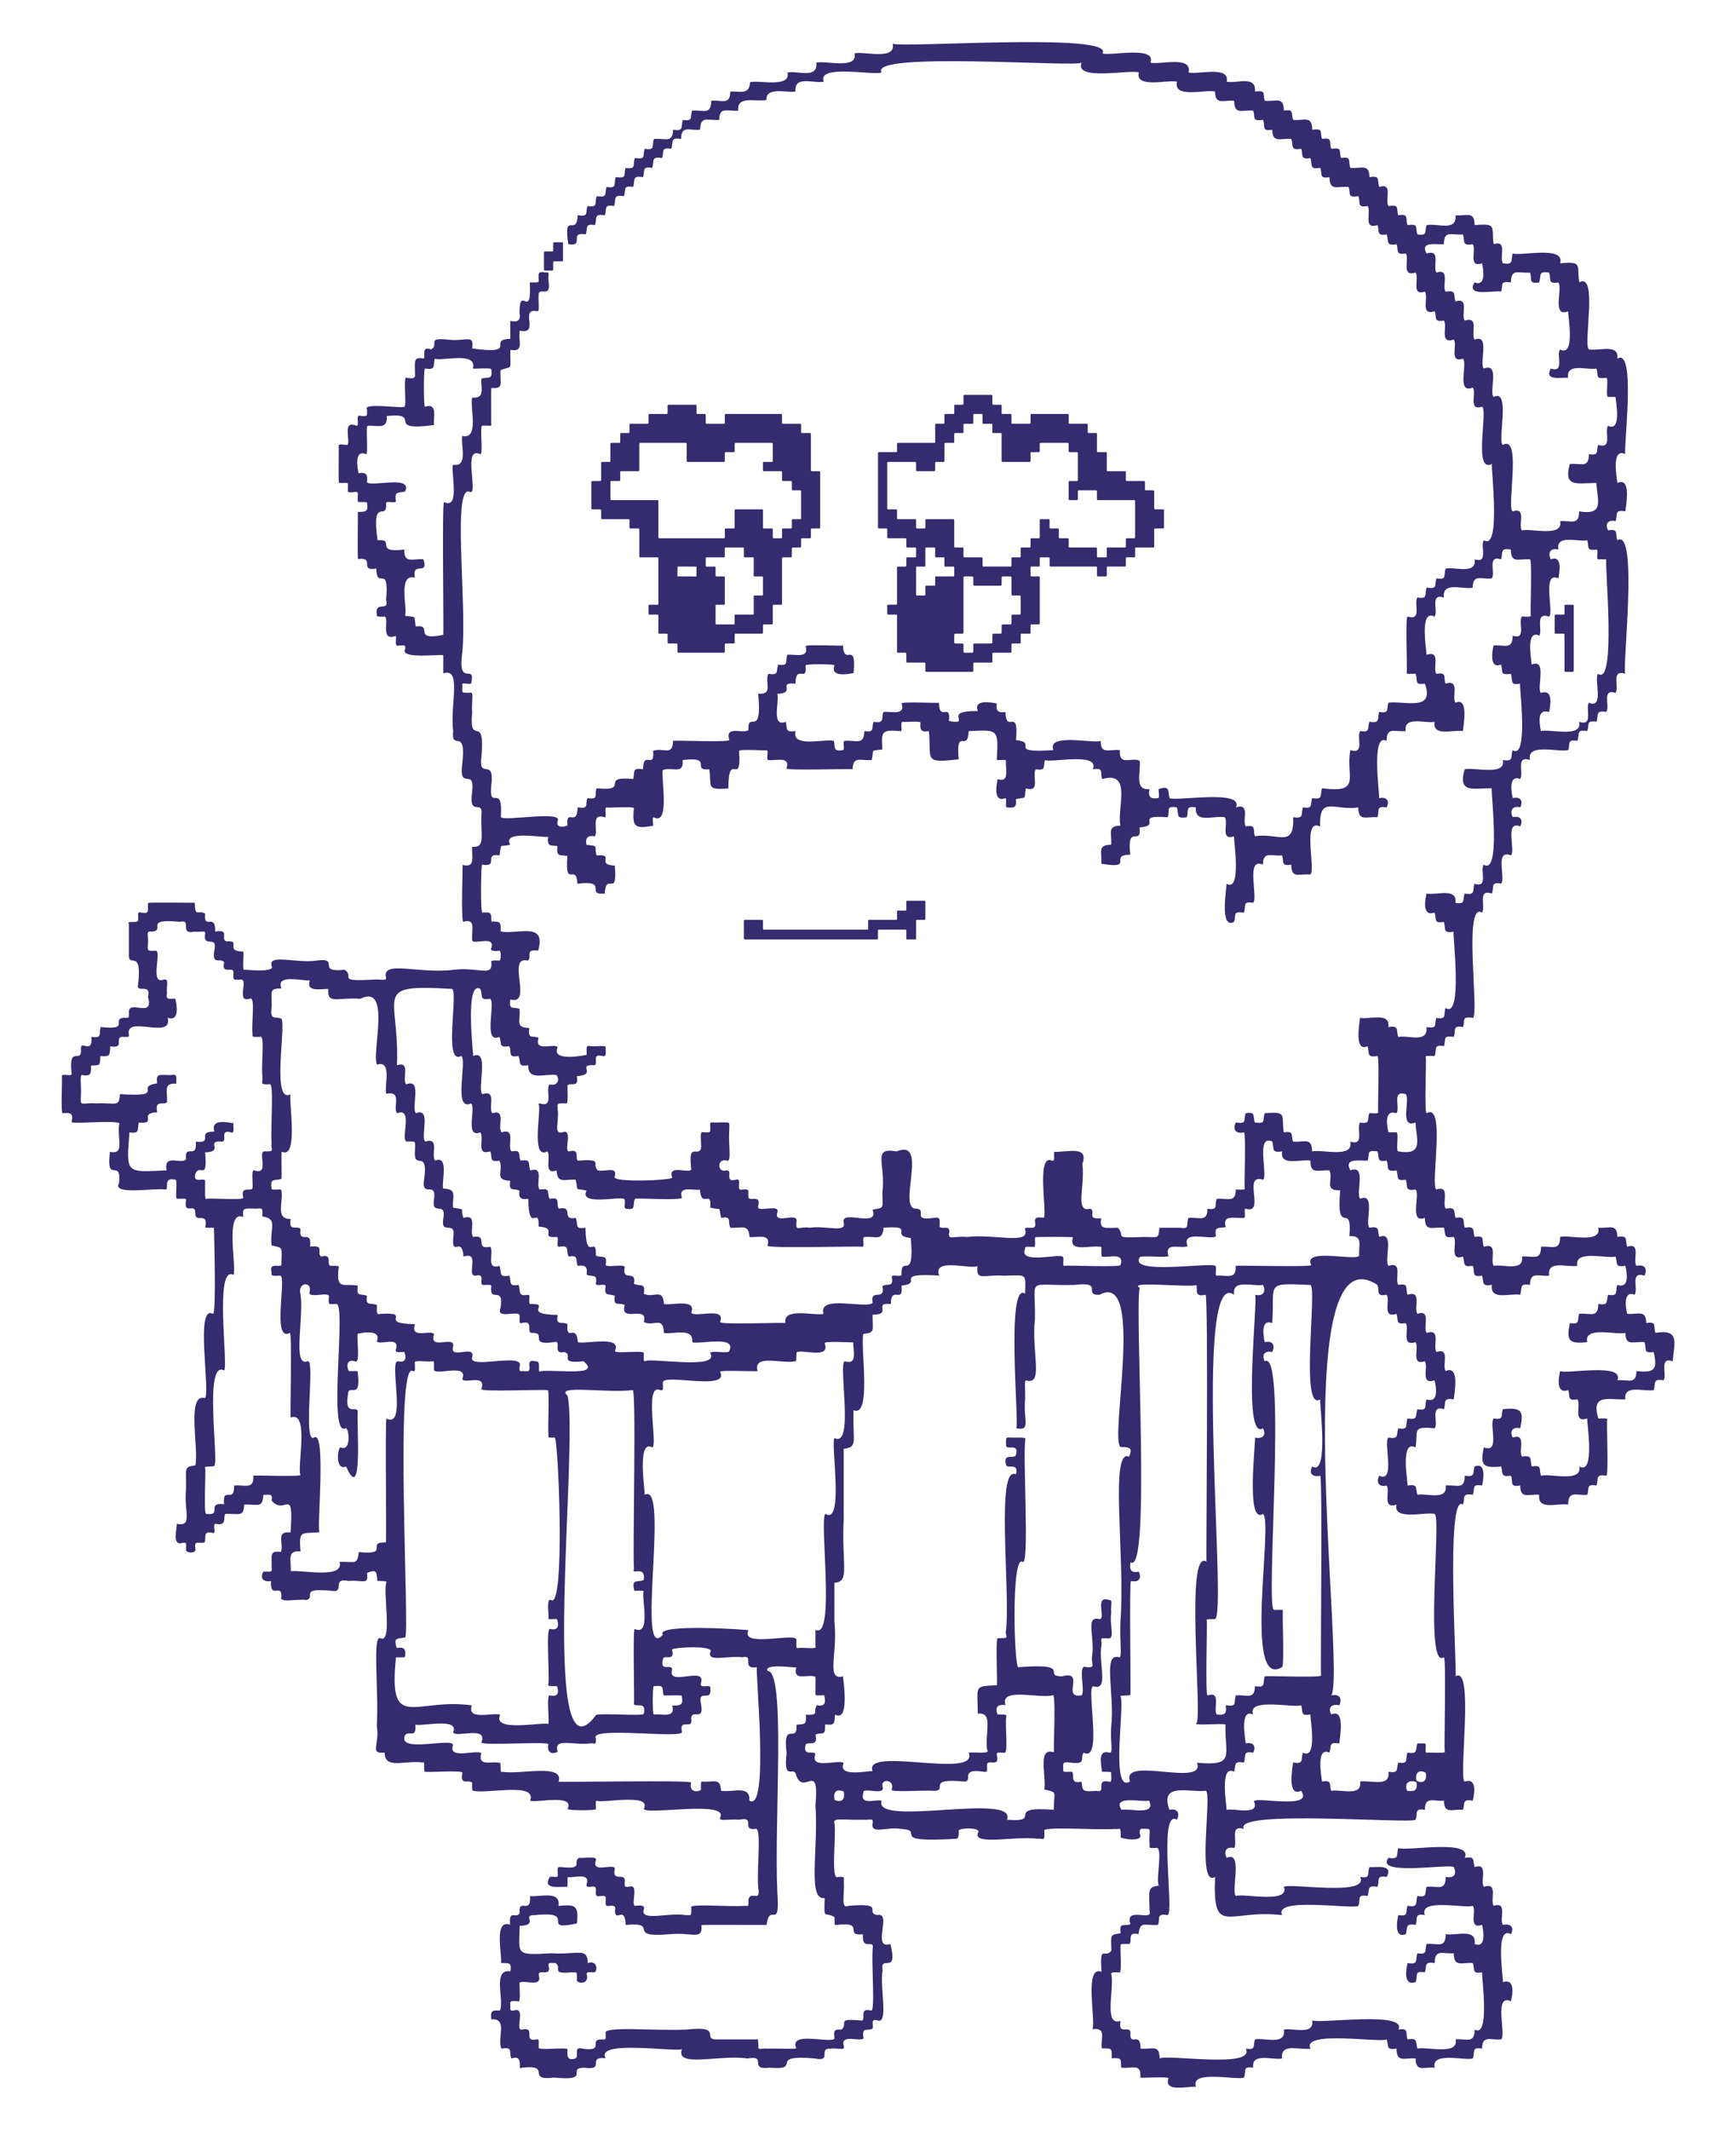 <?xml version="1.0" encoding="UTF-8"?> <svg xmlns="http://www.w3.org/2000/svg" id="_Слой_1" data-name="Слой 1" viewBox="0 0 751 921"> <defs> <style> .cls-1 { fill: #352b6f; } </style> </defs> <path class="cls-1" d="M245.5,356.98c-.74-7.94,4.13,1.02,4.4-7.86,5.28,.7,3.05-1.15,4.24-4,5.25,.79,2.71-1.54,4-4.25,14.95,1.5,.76-5.5,15.79-4.01,.83-3.29-.65-4.91,4.25-4.25,.04-8.49,5.18,.43,4.33-7.92,4.43-1.65,8.53,2.57,8.63-4.32,.4-.36,24.65,.71,24.36-.4-1.96-6.53,5.78-2.49,8.25-4.24-.39-8.91,6.12,4.2,4.25-15.79,6.8,.58,2.61-5.06,4.39-8.57,4.81,.75,3.26-1.1,4.25-4,4.95,.87,2.85-1.62,4-4.25,3-.34,9.62,1.77,7.87-3.68,.16-.9,15.69-.03,16.18-.32,.45,9.46,5.91-2.73,4.56,11.92-2.52,.5-10.23,1.87-8.25-3.36-.2-.55-12.59-.69-12.49,.08,.73,7.87-4.21-.95-4.39,7.85-8.32-.78,.71,4.05-7.86,4.4,1.05,3.07-2.83,14.7,3.68,12.1,.7,3.24-.3,4.61,4.25,4-1.92,7.53,12.74,3.15,16.5,4.25,.77,2.93-.49,4.71,4,3.99,.94-.24-.34-3.87,.71-3.99,4.81-.48,8.48,2.15,8.5-4.25,4.63,.77,2.99-1.31,4-4,4.86,.81,3.27-1.32,4.25-4.25,2.82-.45,9.75,1.85,7.87-3.68,.15-.89,15.7-.04,16.18-.31,.03,8.46,5.19-.4,4.33,7.92,10.62,1.84-3.87-4.54,12.49-4.33-2.07-5.27,6.1-3.74,8.25-3.21-.72,3.22,.69,4.06,3.68,3.62,.42,10,5.86-2.69,4.58,12.17,10.14,1.07-4.57,5.71,16.18,4.31-2.99-7.54,17.64-2.69,20.5-3.99-.28,6.11,3.99,3.49,8.25,4-.54,7.3,5.21,2.76,8.57,4.64,.59,5.06-2.56,12.82,4.25,12.25-.83,3.37,.69,4.4,3.68,3.84,.95,.04-.03-3.6,.33-3.92,4.78-1.48,3.85,.37,4.63,3.93,2.7,1.53,32.28-3.93,28.75,4,6.45-2.04,2.53,5.73,4.25,8.25,4.87-.84,2.89,1.57,4,4.25,10.1-1.62,17.04,5.46,16.5-8.25,4.92,.8,3.24-1.31,4.25-4.25,4.66,.77,2.97-1.31,4-4,4.92,.8,3.24-1.31,4.25-4.25,17.6,2.37,10-5.34,12.25-16.5,6.45,2.04,2.53-5.73,4.25-8.25,4.66,.77,2.97-1.31,4-4,4.92,.8,3.24-1.31,4.25-4.25,4.66,.77,2.97-1.31,4-4,6.86-.89,20.18,3.98,15.72-8.25-4.86,.84-2.9-1.57-4-4.25-.45-.14-4.35,.33-3.86-.4,.37-.98-.71-24.41,.39-24.35,6.45,2.04,2.53-5.73,4.25-8.25,4.87,.84,2.89-1.57,4-4.25,5.07,.63,3.16-.9,4.25-4,4.87,.84,2.89-1.57,4-4.25,4.02-.82,13.44,2.73,12.5-4,6.2,2.03,2.26-5.96,4-8.25,7.56,4.85,3-31.62,3.47-33-8.23,4.31-1.58-23.15-4.25-24.75-6.2,2.03-2.26-5.97-4-8.25-7.27,2.88-2.12-10.27-4.25-12.5-6.2,2.03-2.26-5.97-4-8.25-6.45,2.04-2.53-5.73-4.25-8.25-4.66,.77-2.98-1.31-4-4-6.52,2.1-2.5-6-4.25-8.5-6.2,2.03-2.26-5.97-4-8.25-6.45,2.04-2.53-5.73-4.25-8.25-4.66,.77-2.98-1.31-4-4-4.91,.8-3.24-1.32-4.25-4.25-4.66,.77-2.98-1.31-4-4-6.45,2.04-2.53-5.73-4.25-8.25-4.86,.84-2.9-1.57-4-4.25-5.07,.63-3.16-.9-4.25-4-4.84-.43-8.18,2.05-8.25-4.25-4.66,.77-2.98-1.31-4-4-4.91,.8-3.24-1.32-4.25-4.25-4.66,.77-2.98-1.31-4-4-4.91,.8-3.24-1.32-4.25-4.25-4.56-.47-8.19,2.07-8.25-4-4.86,.84-2.9-1.57-4-4.25-5.07,.63-3.16-.9-4.25-4-4.84-.43-8.18,2.05-8.25-4.25-4.56-.47-8.19,2.07-8.25-4-3.99-1.07-18.13,3.24-16.5-4.25-3.74-1.04-18.08,3.12-16.5-4-3.04-1.48-28.09,3.92-24.75-4.25-1.78,2.1-92.46-4.97-86.5,4.25-2.82,1.44-28.23-3.76-25,4-4.56,.88-12.85-2.92-12.25,4.25-3.95,.6-12.86-2.22-12.59,3.66-4.62,.9-12.99-2.07-12.16,4.59-4.56,.47-8.19-2.07-8.25,4-4.84,.43-8.18-2.05-8.25,4.25-4.56,.47-8.19-2.07-8.25,4-4.91-.8-3.24,1.32-4.25,4.25-4.66-.77-2.98,1.31-4,4-4.91-.8-3.24,1.32-4.25,4.25-4.66-.77-2.98,1.31-4,4-4.91-.8-3.24,1.32-4.25,4.25-4.66-.77-2.98,1.31-4,4-4.91-.8-3.24,1.32-4.25,4.25-4.66-.77-2.98,1.31-4,4-4.91-.8-3.24,1.32-4.25,4.25-4.66-.77-2.98,1.31-4,4-7.57-1.34-.2,5.53-7.54,4.24-2.26-14.84,3.61-2.76,4.07-12.49,5.07,.63,3.16-.9,4.25-4,4.87,.84,2.89-1.57,4-4.25,5.07,.63,3.16-.9,4.25-4,4.87,.84,2.89-1.57,4-4.25,5.07,.63,3.16-.9,4.25-4,4.87,.84,2.89-1.57,4-4.25,5.07,.63,3.16-.9,4.25-4,4.87,.84,2.89-1.57,4-4.25,4.57-.47,8.19,2.07,8.25-4,4.92,.8,3.24-1.31,4.25-4.25,4.66,.77,2.97-1.31,4-4,4.85-.43,8.18,2.06,8.25-4.25,4.57-.47,8.19,2.07,8.25-4,4.35-.19,8.25,1.53,8.56-4.03,3.65-1.06,17.73,2.66,16.19-4.22,4.56-.89,13.13,2.95,12.5-4.25,3.76-1.04,18.07,3.12,16.5-4,4.01-1.07,18.12,3.25,16.5-4.25,1.86,2.12,96.7-4.99,90.75,4.25,3.05,1.3,23.51-3.52,20.75,4,4.01,1.07,18.12-3.25,16.5,4.25,3.76,1.04,18.07-3.12,16.5,4,4.58,.88,12.84-2.92,12.25,4.25,5.07-.63,3.16,.9,4.25,4,4.85,.43,8.18-2.06,8.25,4.25,4.66-.77,2.97,1.31,4,4,4.85,.43,8.18-2.06,8.25,4.25,5.07-.63,3.16,.9,4.25,4,4.87-.84,2.89,1.57,4,4.25,5.07-.63,3.16,.9,4.25,4,4.87-.84,2.89,1.57,4,4.25,4.57,.47,8.19-2.07,8.25,4,4.92-.8,3.24,1.31,4.25,4.25,6.2-2.03,2.26,5.96,4,8.25,5.07-.63,3.16,.9,4.25,4,4.87-.84,2.89,1.57,4,4.25,5.07-.63,3.16,.9,4.25,4,4.66,.77,2.97-1.31,4-4,4.56-.89,13.13,2.95,12.5-4.25,4.85,.43,8.18-2.06,8.25,4.25,10.01-.86,7.1,.73,8.25,8.25,6.2-2.03,2.26,5.96,4,8.25,4.92,.8,3.24-1.31,4.25-4.25,3.77,1.22,22.68-3.52,20.5,4.25,10.01-.86,7.1,.73,8.25,8.25,8.41-4.62,1.47,27.56,4.25,29,4.04,.81,13.14-2.7,12.25,4,8.37-5.32,2.44,40.17,3.47,41.25-6.29-2.91-3.65,10.29-3.47,12.5,6.25-2.86,3.67,10.02,3.47,12.25-4.91-.8-3.24,1.32-4.25,4.25-3.33-.76-4.65,1.28-3.22,4,4.87-.84,2.89,1.57,4,4.25,9.33-5.66,1.88,56.84,3.47,57.75-6.45-2.04-2.53,5.73-4.25,8.25-6.2-2.03-2.26,5.97-4,8.25-4.91-.8-3.24,1.32-4.25,4.25-4.66-.77-2.98,1.31-4,4-4.91-.8-3.24,1.32-4.25,4.25-4.66-.77-2.98,1.31-4,4-3.99,1.07-18.13-3.24-16.5,4.25-6.45-2.04-2.53,5.73-4.25,8.25-5.17-2.04-3.8,5.97-3.22,8.25,3.33-.76,4.65,1.28,3.22,4-3.52-.84-4.58,1.55-3.22,4.25,3.33-.76,4.65,1.28,3.22,4-6.92-2.82-1.89,10.49-4,12.5-7.23-2.84-2.14,10-4.25,12.25-4.86-.84-2.9,1.57-4,4.25-6.45-2.04-2.53,5.73-4.25,8.25-8.33-5.17-1.06,44.67-4,45.5-5.07-.63-3.16,.9-4.25,4-4.86-.84-2.9,1.57-4,4.25-5.07-.63-3.16,.9-4.25,4-4.86-.84-2.9,1.57-4,4.25-.45,.14-4.35-.33-3.86,.4,.37,.98-.71,24.41,.39,24.35,8.54-4.87,1.39,31.69,4.25,33,6.2-2.03,2.26,5.96,4,8.25,4.69-.72,3.32,1.05,4.25,4,4.87-.84,2.89,1.57,4,4.25,4.69-.72,3.32,1.05,4.25,4,4.87-.84,2.89,1.57,4,4.25,6.45-2.04,2.53,5.73,4.25,8.25,4.04-.81,13.14,2.7,12.25-4,4.85-.43,8.18,2.06,8.25-4.25,4.85-.43,8.18,2.06,8.25-4.25,3.76-1.04,18.07,3.12,16.5-4,4.57,.47,8.19-2.07,8.25,4,4.92-.8,3.24,1.31,4.25,4.25,6.2-2.03,2.26,5.96,4,8.25,3.57-.79,4.93,1.29,3.47,4.25-6.45-2.04-2.53,5.73-4.25,8.25-5.17-2.04-3.8,5.97-3.22,8.25,4.57,.47,8.19-2.07,8.25,4,4.87-.84,2.89,1.57,4,4.25,11-1.93,7.9,4.99,7.47,12.25-6.2-2.03-2.26,5.97-4,8.25-4.91-.8-3.24,1.32-4.25,4.25-4.03,.8-13.15-2.69-12.25,4-7.44,.26-14.93-2.64-11.72,8.25,.46,.14,4.35-.32,3.86,.4-.37,.98,.71,24.41-.39,24.35-4.91-.8-3.24,1.32-4.25,4.25-4.66-.77-2.98,1.31-4,4-4.84,.43-8.18-2.05-8.25,4.25-4.26-.83-13.46,2.81-12.5-4.25-4.56-.47-8.19,2.07-8.25-4-4.86,.84-2.9-1.57-4-4.25-4.68,.72-3.32-1.05-4.25-4-8.04,.89-9.11-.7-7.47-8.25,7.27,2.88,2.12-10.27,4.25-12.5,4.66,.77,2.97-1.31,4-4,8.04-.89,9.11,.7,7.47,8.25-3.33-.76-4.65,1.28-3.22,4,6.2-2.03,2.26,5.96,4,8.25,4.92-.8,3.24,1.31,4.25,4.25,4.66-.77,2.97,1.31,4,4,3.76-1.04,18.07,3.12,16.5-4,7.07,4,3.24-19.02,3.47-20.75-6.45,2.04-2.53-5.73-4.25-8.25-4.66,.77-2.98-1.31-4-4-5.46,1.79-4.11-5.55-3.47-8.25,2.86,1.43,27.94-3.75,24.75,4,4.57-.47,8.19,2.07,8.25-4,8.04,.89,9.11-.7,7.47-8.25-4.86,.84-2.9-1.57-4-4.25-4.56-.47-8.19,2.07-8.25-4-3.74,1.04-18.08-3.12-16.5,4-8.04,.89-9.11-.7-7.47-8.25,4.66,.77,2.97-1.31,4-4,4.85-.43,8.18,2.06,8.25-4.25,4.69,.72,3.32-1.05,4.25-4,4.87,.84,2.89-1.57,4-4.25,5.46,1.79,4.11-5.55,3.47-8.25-4.68,.72-3.32-1.05-4.25-4-3.74,1.04-18.08-3.12-16.5,4-4.28,.81-13.16-2.77-12.25,4.25-4.56,.47-8.19-2.07-8.25,4-4.91-.8-3.24,1.32-4.25,4.25-4.28-.81-13.16,2.77-12.25-4.25-4.68,.72-3.32-1.05-4.25-4-4.86,.84-2.9-1.57-4-4.25-4.68,.72-3.32-1.05-4.25-4-6.26,2.08-2.23-6.23-4-8.5-4.68,.72-3.32-1.05-4.25-4-4.84-.43-8.18,2.05-8.25-4.25-6.89,2.78-1.9-10.23-4-12.25-4.91,.8-3.24-1.32-4.25-4.25-4.66,.77-2.98-1.31-4-4-4.91,.8-3.24-1.32-4.25-4.25-4.66,.77-2.98-1.31-4-4-5.07-.63-3.16,.9-4.25,4-3.19,.23-10.5-1.4-7.47,4.25,7.23-2.84,2.14,10,4.25,12.25,6.92-2.82,1.89,10.49,4,12.5,4.69-.72,3.32,1.05,4.25,4,6.92-2.82,1.89,10.49,4,12.5,6.45-2.04,2.53,5.73,4.25,8.25,4.87-.84,2.89,1.57,4,4.25,6.45-2.04,2.53,5.73,4.25,8.25,6.2-2.03,2.26,5.96,4,8.25,6.45-2.04,2.53,5.73,4.25,8.25,6.2-2.03,2.26,5.96,4,8.25,6.25-2.86,3.67,10.02,3.47,12.25-4.91-.8-3.24,1.32-4.25,4.25-6.2-2.03-2.26,5.97-4,8.25-10.01-.86-7.1,.73-8.25,8.25-6.75-3.51-3.41,14.54-3.47,16.5,4.69-.72,3.32,1.05,4.25,4,4.04-.81,13.14,2.7,12.25-4,4.85-.43,8.18,2.06,8.25-4.25,4.69,.72,3.32-1.05,4.25-4,5.17-2.04,3.8,5.97,3.22,8.25-4.66-.77-2.98,1.31-4,4-4.91-.8-3.24,1.32-4.25,4.25-7.69-5.91-2.44,73.8-3.22,74.25,8.33-5.18,1.06,44.67,4,45.5,5.46-1.79,4.11,5.55,3.47,8.25-4.68-.72-3.32,1.05-4.25,4-4.56-.47-8.19,2.07-8.25-4-4.56,.47-8.19-2.07-8.25,4-4.86-.84-2.9,1.57-4,4.25-1.78,1.94-79.65-4.62-74.25,4-6.45-2.04-2.53,5.73-4.25,8.25-3.52-.84-4.58,1.55-3.22,4.25,7.31-3.36,1.67,14.72,4,16.5,3.05-1.3,23.51,3.52,20.75-4,2.73-1.69,37.03,4.29,33-4.25,4.87,.84,2.89-1.57,4-4.25,3.19,.23,10.5-1.4,7.47,4.25-4.86-.84-2.9,1.57-4,4.25-4.68-.72-3.32,1.05-4.25,4-4.86-.84-2.9,1.57-4,4.25-2.52,1.62-36.86-4.08-33,4-23.58-2.69-30.03,9.77-29-16.5-8.18,4.84-1.15-36.22-4-37.25-6.85,.89-20.19-3.98-15.72,8.25,3.52-.84,4.58,1.55,3.22,4.25-8.26-5.1-1.09,40.6-4.01,41.25-5.39-1.01-3,2.23-4.28,4.25-6.39,.3-7.46-1.73-8.36,4-5.18-1.3-2.4,3.17-4,4.25-1.88,.05-4.26-.23-3.7,.65-.29,2.31,.74,12.69-.72,11.6-2.86-.1-3.59,.05-3.28,.89,1.3,6.38-3.5,22.6,3.97,20.11-1.27,6.44,3.84,1.82,4.28,4.84-.53,7.06,4.3-1.04,4.39,7.15,5.5,.35,8.02-1.92,8.26,4.25,3.17-1.94,41.62,4.54,37.24-4.25,4.66,.77,2.97-1.31,4-4,4.28-.83,13.45,2.81,12.5-4.25,4.04-.81,13.14,2.7,12.25-4,2.43,1.69,41.35-4.2,37.25,4,4.87-.84,2.89,1.57,4,4.25,4.69-.72,3.32,1.05,4.25,4,3.76-1.04,18.07,3.12,16.5-4,4.85-.43,8.18,2.06,8.25-4.25,6.82,3.95,2.97-23.06,3.22-24.75-4.66,.77-2.98-1.31-4-4-4.84-.43-8.18,2.05-8.25-4.25-4.84,.43-8.18-2.05-8.25,4.25-4.68-.72-3.32,1.05-4.25,4-4.86-.84-2.9,1.57-4,4.25-5.46,1.79-4.11-5.55-3.47-8.25,4.92,.8,3.24-1.31,4.25-4.25,4.66,.77,2.97-1.31,4-4,4.85-.43,8.18,2.06,8.25-4.25,4.28,.83,13.45-2.81,12.5,4.25,5.17,2.04,3.8-5.97,3.22-8.25-6.2,2.03-2.26-5.97-4-8.25-3.03,1.3-23.53-3.52-20.75,4-4.86-.84-2.9,1.57-4,4.25-4.68-.72-3.32,1.05-4.25,4-5.17,2.04-3.8-5.97-3.22-8.25,4.66,.77,2.97-1.31,4-4,4.92,.8,3.24-1.31,4.25-4.25,4.66,.77,2.97-1.31,4-4,4.85-.43,8.18,2.06,8.25-4.25,3.57,.79,4.93-1.29,3.47-4.25-1.58-1.59-34.54,4.05-28.22-4,4.92,.8,3.24-1.31,4.25-4.25,2.89,1.6,32.45-4.12,28.75,4.25,4.69-.72,3.32,1.05,4.25,4,6.26-2.08,2.23,6.23,4,8.5,6.45-2.04,2.53,5.73,4.25,8.25,6.2-2.03,2.26,5.96,4,8.25,3.36-.7,5,1.03,3.47,4-7.07-4-3.24,19.02-3.47,20.75,5.46-1.79,4.11,5.55,3.47,8.25-7.7-3.47-1.89,14.51-4.25,16.5-4.56,.47-8.19-2.07-8.25,4-4.86-.84-2.9,1.57-4,4.25-3.74,1.04-18.08-3.12-16.5,4-4.56-.47-8.19,2.07-8.25-4-4.84-.43-8.18,2.05-8.25-4.25-4.68,.72-3.32-1.05-4.25-4-2.52,1.62-36.86-4.08-33,4-4.28,.81-13.16-2.77-12.25,4.25-4.01,.82-13.44-2.73-12.5,4-4.86-.84-2.9,1.57-4,4.25-3.03,1.3-23.53-3.52-20.75,4-3.18-.36-14.13,2.64-11.88-3.74-.24-.73-11.75,.02-12.22-.28,.6-6.62-4.04-3.57-8.31-4.28,0-4.05,.11-4.21-4.05-4.04,.16-4.65-.09-4.2-4.3-4.3-.66-4.11,2.36-9.09-4.04-8.3,1.61-3.35-3.84-27.79,3.92-24.81-.88-12.73,1.45-5.16,4.28-9.16-.18-7-.69-6.8,4-7.47-.87-5.33,1.98-2.67,4.25-4.01-2.66-7.78,9.93-.87,8.25-5.59-.1-8.96-1.11-10.43,4-10.99-1.47-2.66,2.27-17.87-1.52-16.27-3.11,.04-2.38,.13-2.48-2.11-.34-3.06,.62-6.38-.55-6.14-2.96-.04-3.9-.75-3.7,2.04,2.29,4.09-8.94,2.04-8.25,1.48,.06-5.12-.23-3.15-2.6-3.52-7.96,.57-31.72-1.24-30.4,.84,.12,5.06-.31,3.02-3.06,3.41-8.78-1.4-27.88,3.1-25.69-2.54,2.12-2.62-9.67-2.32-8.25-.61q0,3.33-1.21,3.15c-30.4,1.83-12.86-3.55-23.48-4.25-7.05-1.15-13.78,2.82-12.56-2.91,.2-1.9-1.32-.84-4.25-1.09-8.32,.3-13.54-1.2-12.25,1.81,.7,6.05-1.78,24.84,1.52,22.94,3.19-.16,2.4,.13,2.48,1.94,.37,5.7-1.41,12.1,1.94,10.56,16.62-1.42,6.88,2.73,12.43,4,6.82-1.68-2.54,15.22,5.75,12.5,3.57,13.82-4.59,4.17-3.37,11.36-1.27,7.77,2.83,23.76-2.37,21.64-2.82-.68-1.63,1.57-1.88,3.57-2.59,1.3-4.75-1.11-4,4.25-1.1,1.61-10.25-2.08-8.5,3.2,.6,2.39-2.48,.76-5.92,1.23-5.29-.17,1.01,5.8-6.58,4.25-21.08-1.88-4.71,5.22-19.59,4-9.59,1.09-.55-5.58-9.62-4-12-1.81-31.36,4.26-28.33-4.06-2.25,1.48-37.58-4.22-33.04,3.92-8.45-.75,.4,5.39-9.15,4.14-8.24,.04,3.68,5.92-13.13,4.25-12.69,1.51-.32-5.84-14-4.25-2.17,1.95,1.45-6.07-4.48-4-1.18-2.84,.97-5.16-4.25-4.25-2.13-3.96,3.03-13.39-4.4-12.65-.46-4.15,.46-3.82,3.75-3.88,1.91-4.68-3.45-18.11,4.5-16.9,.75-4.43-1.18-3.34-4.06-3.62,.55-3.54-3.31-19.08,3.92-16.54-.63-6.99,2.58-2.3,4.14-4.99-.7-7.06,5,1.09,4.5-7.39,4.36,.49,13.28-2.57,12.32,4.22,6.47-.44,9.01-.95,7.93,7.61-16.64,3.65,.93-5.63-18.08-3.6-6.24-.21,2.19,4.28-6.67,4.68-.18,12.29-2.2,12.75,13.56,11.82,11.92,.69,15.78-2.7,15.92,4.25,3.95-1.55,4.44,3.2,2.89,4-1.69-.13-3.77-.24-3.37,.73,1.29,4.34-3.62,4.36-4.25,2.79-.03-3.68,.54-3.59-2.33-3.52-9.28,.87-3.84-1.89-6.88-4-2.13-.05-3.36-.38-3.05,1.09,1.42,5.19-4.48,1.21-4.25,4.01,1.78,5.72-6.09,2.09-8.16,3.29-.51,.17,.72,9.37-.82,8.11-2.31-.1-3.67-.51-3.28,1.52,.06,2.21-.45,2.7,1.52,2.48,5.48-1.9,.26,8.76,3.44,8.25,6.51-1.45,.11,5.52,6.33,4.25,1.48-.52,.82,1.59,.95,3.37-.94,1.72,12.31-.24,12.49,.95-.02,1.86-.73,5.2,3.38,3.93,1.87-.97-1.15-5.43,3.18-4.25,9.93,1.43,2.26-4.12,8.24-4,2.17,.12,1.66-.06,1.71-2.54-1.58-3.41,20.25-1.1,34.69-1.71,17.29-1.95,5.66,4.7,14.22,4.25,5.25,0,15.12,0,16.53,0,.39-1.19,.77,2.38,.56,3.57,.45,1.15,1.43,.07,4.25,.43,5.15-.18,11.78,.34,12.19-.19-3.23-7.47,14.25-2.08,16.53-4.06-.13-3.01-.83-4.28,3.07-4,3.09-2.83-2.5-4.81,7.76-4,3.9,1.1-1.08-5.79,4.97-4.25,1.94,1,.13-20.1,.73-26.75,.88-4.55-4.83,1.41-4.19-6.2-8.66,.84,1.53-5.65-11.43-4.05-1.29,.2-.75-.94-.88-3.41-4.39-2.62-4.63,1.87-4.25-8.22-7.57,1.11-2.69-20.52-4-40.07,1.75-19.71-4.82-4.16-8.25-12.68-.83-5.31-5.77,3.37-4.25-9.94-1.75-14.68,4.77-3.49,4.3-12.24,3.53-.49,4.36,.4,4.04-4.31,6.37,.18,2.8-1.31,4.79-4.14,3.97,.77,3.76-1.7,3.18-4.2-.53-.34-3.41,.3-3.75-.25-.2-.35,.09-7.52-.11-7.86-3.31-1.35-9.73,2.24-8.25-4-1.11,.08-14.12-1.83-12.45,1.48,8.08-.27,2.84,63.8,4.25,95.5,1.35,17.68-3.32,4.05-4.64,14.33-.2,.05-28-.1-28.17,.05,.58,6.84-3.76,3.01-13.68,3.95-19.88,1.75-3.61-5.35-19.11-4-.33-8.79-4.4-.77-4.65-6.09,1.21-4.19-4.23-.65-4-3-.16-3.09,.82-3.6-2.21-3.41-4.5,1.03,.47-5.07-4.2-4-1.71,0-1.94,.19-1.84-1.1,1.77-5.45-5.93-2.48-8.06-3.1-.61,.7,.36,4.81-.75,4.2-5.1,.11-9.94,.73-7.15-4.25,2.06-.43,3.95,.89,3.45-1.39-.03-2.99-.24-2.93,1.51-2.86,10.29,1.03,4.62-2.16,7.75-4,2.89,.19,8.08-.86,7.24,1.09-1.83,5.69,6.8,1.4,8.25,3.31-1.58,6.61,4.63,1.53,4.25,5.73,.01,2.35-.42,2.53,1.84,2.38,4.56-1.66,.7,7.69,2.59,8.25,1.69-.19,4.56-.57,3.82,1.52-1.8,5.46,11.05,1.18,17.96,2.48,2.46-.11,2.7,.97,2.55-3.37-.74-1.67,17.08-.11,22.94-.63,1.53-.18,1.93,1.09,1.81-2.7,1.03-4.24,5.46,1.71,4.25-5.18-.78-8.55,1.75-26.93-1.39-25.37-6.18,.59,.59-5.56-6.88-4-4.42-.4-8.67,.89-8.23-.84,4.19-7.88-33.07-.81-33-3.96,3.61-6.95-18.77-2.09-20.36-3.45-.76,.16-.24,3.13-.4,3.68-.12,.63-12.2,.63-12.24-.07,3.35-6.82-13.98-2.42-16.18-3.62,3.07-8.12-18.54-2.8-24.42-4.24-.61,.72-.74-1.48-.65-3.52-1.73-1.52-5.3,1.47-4.25-4.25,.51-1.32-15.74,0-16.31-.53-.58-1.15,.28-4.77-.85-3.95-7.56-1.1-16.41,3.22-16.47-4.25-6.8,.6-2.02-3.32-3.38-11.53,.9-15.54-1.99-39.48,1.52-37.97,5.29,2.67,1.32-18.59,2.48-23.7,.88-1.27-1.57-.97-3.75-1.07-.4-4.1-.28-5.11-4.5-3.43,.79,5.52-1.83,2.88-7.94,3.45-7.86-1.6-.97,5.52-7.74,4.25-13.91-1.29-6.27,2.51-10.43,4-3.96-.67-12.19,1.6-10.89-1.52,.18-5.92-5.07,1.5-4.5-6.7-2.99,.51-5.04-.84-3.36-4.02,2.25-.22,4.03,.65,3.61-1.5,.13-6.16-1-7.54,4.11-7.09,1.13-3.79-2.43-9.19,4.08-8.35,1.43-20.89-2.27-6.98-8.2-13.77,.62-3.48-1.14-2.38-3.57-2.54-.32,6.19-2.65,3.88-8.28,4.25-.25,5.44-2.1,3.84-8.09,4-1.31,1.23,1.07,5.47-4.42,4.25-1.26,.34,.57,4.65-1.11,4-5.39-1.5-1.78,4.16-4.24,4.25-2.92,.06-3.65-.7-3.29,2.48,.85,2.35-4.69,2.1-4,.3,.02-2.37,.42-2.99-1.39-2.78-5.03,1.76-2.37-6.41-2.67-8.2,7.22,1.33,2.99-5,4.06-15.29,.04-9.3-.93-9.22,4-9.99,1.66-7.06-4.05-31.48,4.25-29.08,2.19-3.83-4.39-40.67,3.37-36.44,1.56,.78,.43-36.63,.44-37.2-.2-.09-3.65,.11-3.75-.25,1.49-7.16-4.75-1.36-4.3-6.22-.02-4.66-5.26,1.46-4-5.61,.47-.76-2.7-.42-3.77-.48-1.34,.49,.38-8.72-.96-8.25-5.46-1.29-2.48,4.27-4.17,4.25-3.96-.86-23.53,2.7-20.1-2.78,1.02-11.42-5.77,1.1-3.95-13.53,6.54,1.44,3.12-5.6,3.95-11.68,2.52-2.56-19.49-.17-20.36-1.11-.2-.28-.13-.32-.14-.54,1-3.92-1.52-3.52-3.93-3.38-.88-.03-.03-15.73-.32-16.11,.09-1.13,4.15,.35,4.25-.78-1.58-13.31,4.48-3.82,4-10.87-.34-4.14,5.27,2.65,4.5-5.22,5.12,.63,3.07-1.34,4.07-4.27,13.24,1.51,4.31-3.39,9.97-4.01,2.54,.09,2.22,.24,2.21-2.21-.37-6,11.07,2.85,8.25-6.79,1.54-6.36-5.33-1.19-4.25-5.46,1.85-16.49-4.62-6.01-4-13.6,0-3.94,0-10.67,0-12.55-1.48-1.7,4.63,.28,4-1.98,.22-2.1-.58-3.31,1.24-2.91,4.57,1.05,2.4-2.1,3.15-4.16,.29-.29,19.77-.01,20.11-.07,.16,6.91,1.44,2.67,4.51,4.77-.79,7.41,4.5-.8,4.32,7.7,6.76-1.18,1.98,3.19,4.89,4.26,6.89-.62-1.28,4.26,7.3,4.4,.28,.78-.44,7.72,.25,7.83,1.31,.03,13.5,1.28,12-1.5-1.85-5.64,10.99-1.06,19.66-2.48,10.14-1.38-.6,5.41,11.83,4,4.88,3.05-4.12,5.19,12.43,4.25,3.66-.22,5.58,.69,5.58-.73-2.14-7.97,14.12-1.54,29.37-3.52,10.92-1.3,17.02,3.5,16.13-3.51-.38-.67,2.63-.49,3.57-.48,.64-.11,.74-4.07,.03-4.25-1.17,.22-4.37,.37-3.6-1.08,2.07-5.95-8.45-1.04-8.25-3.56-.37-4.05,1.81-9.58-3.82-7.85-1.08,.21-.24-23.99-.34-24.61,5.58,1.41,3.95-3.16,4.16-7.83,5.89,.51,3.56-4.73,4-14,.74-6.82-5.68,1.56-4-9.79,1.18-11.17-5.95,.41-4.25-12.5,1.77-15.85-4.99-4.67-4-13.8-1.44-11.06,3.91-27.55-4.19-24.91-.18-.29,.04-7.49-.08-7.81-.96-.65-19.04,1.9-16.47-2.73,.16-1.94-.18-1.5-2.48-1.53-2.61,.92-1.06-2.9-1.62-4.11-6.83,2.53-2.67-6.89-4.7-8.39-1.37,.2-3.94,.16-3.45-.63-1.16-6.64,5.46-1,4-6.54,1.45-16.32-4.09-3.85-4.25-13.56-7.84,1.17-.17-5.02-7.86-4.12-.39-.26-.02-19.98-.13-20.34,2.15-.28,4.79,.6,3.99-3.48,.71-1.23-2.93-.76-3.75-.86-.65-.3-.05-3.42-.26-3.91-.18-.94-2.55,.01-3.7-.32-.15-.04-.18,.09-.46-.14-.29-.32,.14-3.49-.23-3.77-.34-.26-3.47,.12-3.77-.23-.26-.26-.02-15.73-.09-16.04,.23-1.27,4.4,.54,3.99-.75,.89-1.93-2.39-10.41,3.62-7.81,1.77,.33-.83-5.34,2-4.25,3.05,.34,2.65,.06,2.63-2.78-1.96-3.17,15.63-.24,16.18-1.23,1.12-.08-.67-13.54,.95-12.49,3.17,.62,3.93,.06,3.62-1.9,.02-5.22-.81-7.25,3.81-6.4,.89-1.02-1.29-5.57,3.2-3.95,3.73-2.18-2.46-5.19,7.16-4.25,7.83,1.06,11.63-2.69,10.57,3.85,20.74,2.81,6.13-3.89,16.49-4.17,.08-.08-.11-7.62,.06-7.74,3.01,.54,4.55,.12,3.95-3.7-.02-12.36,5.3,3.89,4.44-12.95,.75-.11,4.5,.37,3.81-.78,.05-2.61-.73-4.29,2.86-3.52,2.22-.37,1.15,.82,1.39,3.5,1.45,8.22-4.1,2.39-4.25,6.07-.2,3.15,.53,7.35-.55,7.18-8.13-1.65,1.45,10.36-7.61,8.39-.91,3.99,2.35,9.49-4.04,8.3-.2,9.86,1.23,6.51-4.3,8.81-.27,6.04,1.58,8.06-3.95,7.69-.16-.03,0,13.53-.05,15.65,.62,1.17-1.5,.39-3.62,.66-1.8-.96,.53,13.15-1.26,12.25-7.49-3.38-.8,16.65-4.1,16.5-8.18-4.88-1.43,47.89-3.52,69.26-2.23,15.93,5.98,3.97,3.82,13.48-1.04,.58-4.41-.76-3.82,.63-.02,3.74-.53,3.31,3.15,3.37,2.17-.85,.69,3.63,1.1,8.43-1.38,15.85,5.77-.6,4,19.33-1.35,10.34,5.94-.48,4.25,12.56-.97,11.24,5.09-1.94,4.19,13.37,.75,2.13,26.9-2.98,24.56,1.73-1.05,3.22,3.02,2.65,4.25,1.93Zm450.14-185.36c-1.17-.09,.39-8.16-.78-8.25-5.07,.63-3.16-.9-4.25-4-4.03,.8-13.15-2.69-12.25,4-2.94-.3-10.53,1.5-7.47-4,6.2,2.03,2.26-5.96,4-8.25,6.75,3.51,3.41-14.54,3.47-16.5-7.27,2.88-2.12-10.27-4.25-12.5-4.86,.84-2.9-1.57-4-4.25-4.91-.8-3.24,1.32-4.25,4.25-4.86,.84-2.9-1.57-4-4.25-4.84,.43-8.18-2.05-8.25,4.25-5.07-.63-3.16,.9-4.25,4-2.58-.82-15.56,2.6-11.47-4,5.17,2.04,3.8-5.97,3.22-8.25-6.2,2.03-2.26-5.97-4-8.25-4.91,.8-3.24-1.32-4.25-4.25-4.84,.43-8.18-2.05-8.25,4.25-2.94,.3-10.53-1.5-7.47,4,6.45-2.04,2.53,5.73,4.25,8.25,6.2-2.03,2.26,5.96,4,8.25,4.92-.8,3.24,1.31,4.25,4.25,6.2-2.03,2.26,5.96,4,8.25,6.45-2.04,2.53,5.73,4.25,8.25,6.92-2.82,1.89,10.49,4,12.5,7.23-2.84,2.14,10,4.25,12.25,7.6-3.8,1.51,19.17,4,20.75,8.4-4.6,1.48,27.3,4.25,28.75,6.2-2.03,2.26,5.96,4,8.25,3.76-1.04,18.07,3.12,16.5-4,4.85-.43,8.18,2.06,8.25-4.25,11.15,1.85,7.82-4.81,7.47-12.25-7.47-.19-14.61,2.48-11.47-8.25,4.85-.43,8.18,2.06,8.25-4.25,4.66,.77,2.97-1.31,4-4,6.45,2.04,2.53-5.73,4.25-8.25,5.97,2.85,3.39-10.52,3.22-12.5h-3.22Zm-491.05-12.25c1.88-7.51-12.69-3.17-16.5-4.25-.84,3.25,.59,4.94-4.25,4.25-.62,.13-.62,16.37,0,16.5,5.76-1.82,3.47,4.78,3.91,7.91-21.97,2.96-4.27-5.51-20.41-3.91,.34,6.11-3.81,3.91-8.25,4.25-1.02-.08,.34,12.36-.68,12.28-5.29-2.22-3.76,5.84-3.32,8.22,3.47-.6,4.04,.73,3.66,3.91,1.92,2.2,19.88-3.34,16.5,4-3.08,.74-4.68-.32-4,4.25-.12,.98-4.14-.3-4.25,.68,.76,8.67-6.53-3.75-3.66,16.16,8.02-.78-1.87,5.7,11.57,4-.14,6.32,3.55,3.82,8.25,4.25,2.51,7.4-5.17,.5-3.66,7.91-7.51-1.88-3.18,12.7-4.25,16.5,5.26,.8,3.68-.45,4.59,4.59,8.02-1.01-1.89,6.43,11.91,3.66,.3-.45-.61-57.41,.34-57.41,7.24,3.52,2.71-13.74,3.91-16.16,6.75,1.18,3.16-8.65,4-12.5,7.51,1.88,3.17-12.7,4.25-16.5,5.8,.39,3.66-4.1,4-8.25,2.71-.82,5.11,.66,4.25-4,.35-.83-7.76-.1-7.91-.34Zm486.75,82.5c-.98-.11,.3-4.14-.68-4.25-4.58,.73-3.14-1.15-4-4-3.9,.85-13.64-2.76-12.5,4-3.58-.8-4.56,1.4-3.32,4.25,5.26-2.04,3.77,5.85,3.32,8.25-7.34-3.42-1.8,14.63-4,16.5-6.44-2.04-2.67,5.61-4.25,8.25-6.08-2.87-3.36,10.41-3.32,12.5,6.91-2.81,2.03,10.13,4,12.25,5.57-1.76,4.07,5.41,3.57,8.25-5.57-1.76-4.07,5.41-3.57,8.25,3.65-1.06,18.28,3.15,16.5-4,6.44,2.04,2.67-5.61,4.25-8.25,6.94,2.85,2.02-10.39,4-12.5,8.08,5.71,2.71-48.49,3.57-49.5h-3.57Zm-470.59,123.36c-4.86,1.34-3.71-1.28-4.65,4.64-7.17-1.15,.06,5.29-7.6,4.02-.39,.51-.77,21.06,.23,20.73,4.35-.46,3.67,.75,3.86,3.86,4.42-.04,3.86,.36,4.05,4.3,7.25,1.46,19.84-4.52,16.17,8.29-6.21-.87-2.28,2.9-4.53,4.3-9.44-2.27,2.51,19.6-7.52,16.82-.64,4.91,1.08,2.97,3.99,4.07,.54,5.19-2.18,8.05,4.25,8.26-.78,5.28,1.6,3.03,4,4.28-2.1,6.46,6.88,1.99,8.25,4.05-2.98,6.39,11.38,3.54,12.5,3.29,.22-2.61-.69-4.35,1.7-3.77,2.86,.2,6.81-.49,6.55,.48-.11,2.1,.76,4.33-1.55,3.77-4.5-1.14-1.63,3.17-3.18,4-8.24-.56,1.54,4.06-7.77,4.73,1.27,5.46-3.22,2.4-4,4.08-.08,1.67,.43,8.43-.55,7.69-3.63-.03-4.02-.39-3.7,2.4,.8,5.13-1.98,11.19,2.04,10.1,4.83-1.83,.37,8.47,2.93,8.25,5.43-1.46,1.87,4.21,4.15,4,10.83-.88,5.38,1.32,8.25,4.25,3.76,.6,8.41-1.88,7.37,2.47-2.67,3.08,26.9,1.76,24.75,.44-2.06-6.28,9.37-.45,8.25-4.08-1.28-11.29,2.83-4.57,4.25-8.25,.38-3.06-.99-7.85,1.08-7.08,3.12,.03,3.03,.44,2.91-2.7-.19-2.4,.53-1.32,3.26-1.55,6.1,0,4.92-.7,4.99,3.63-.49,5.7,1.2,13.73-1.08,12.87-4.17-1.28-4.27,5.36-.29,4.25,3.4-.4-1.13,5.36,4.23,4,3.19-.96-.41,5.16,2.76,4.25,3.16-.21,2.63,0,2.63,3.05,.1,2.66,5.69-1.43,4.25,4.11-.94,3.26,9.88-1.47,8.25,2.94-1.61,5.5,9.81-1.11,8.25,4.2-.22,4.09,1.32,1.53,5.74,2.21,7.64-.98,15.98,2.38,14.76-2.21-1.33-6.03,15.45,2.67,12.5-5.56,5.06-1.11,4.39-.02,4.25-7.48,1.55-12.68-4.71-19.64,6.12-17.74,14.32-5.95-.15,25.47,8.67,24.75,4.58,.48-2.14,5.4,7.18,4,3.54-.57,2.73,.89,2.78,3.85,1.24,1.3,5.14-1.27,4,3.31,.17,2.39,2.49,.52,7.76,1.09,11.57-1.49,27.3,3.52,25.24-3.04-.33-1.44,1.05-.84,3.15-.96,3.44-.41-2.12-5.48,4.91-4.3,1.59-1.62-3.46-28.17,3.6-24.7,1.4,.67,.62-2.93,.9-3.81,5.6,.19,15.17-2.93,12.19,5.26,1.28,9.54-3.43,21.25,3.41,19.29,2.78,1.31-2.01,4.76,4.75,4.14-.88,4.98,1.5,4.18,7.17,4.11,3.64,3.63-2.78,4.63,11.04,4,6.67-.08,6.48,1.09,6.95-3.99,.11-.02,5.18,0,8.75,0,4.58,.7,2.76-1.16,3.82-4.25,4.57-.47,8.19,2.07,8.25-4,4.87,.84,2.89-1.57,4-4.25,4.57-.47,8.19,2.07,8.25-4,.46-.14,4.35,.32,3.86-.4-.37-.98,.71-24.41-.39-24.35-3.56,.79-4.93-1.29-3.47-4.25,5.07,.63,3.16-.9,4.25-4,4.66-.77,2.97,1.31,4,4,5.07,.63,3.16-.9,4.25-4,10.01-.86,7.1,.73,8.25,8.25,4.66-.77,2.97,1.31,4,4,4.85,.43,8.18-2.06,8.25,4.25,4.01-1.07,18.12,3.25,16.5-4.25,6.45,2.04,2.53-5.73,4.25-8.25,4.66,.77,2.97-1.31,4-4,.35-.2,3.97,.43,3.86-.39-.37-.39,.71-24.44-.39-24.36-4.91,.8-3.24-1.32-4.25-4.25-5.93,2.81-3.41-10.25-3.22-12.25,4.04,.81,13.14-2.7,12.25,4,4.92-.8,3.24,1.31,4.25,4.25,4.58-.88,12.84,2.92,12.25-4.25,5.07,.63,3.16-.9,4.25-4,4.87,.84,2.89-1.57,4-4.25,7.56,4.85,3-31.62,3.47-33-4.91,.8-3.24-1.32-4.25-4.25-4.66,.77-2.98-1.31-4-4-5.46,1.79-4.11-5.55-3.47-8.25,4.02,.82,13.44-2.73,12.5,4,4.66,.77,2.97-1.31,4-4,4.92,.8,3.24-1.31,4.25-4.25,6.2,2.03,2.26-5.96,4-8.25,7.56,4.85,3-31.62,3.47-33-7.44-.26-14.93,2.64-11.72-8.25,3.76-1.04,18.07,3.12,16.5-4,4.92,.8,3.24-1.31,4.25-4.25,6.98,4.38,2.88-27.4,3.22-28.75-4.86,.84-2.9-1.57-4-4.25-5.07,.63-3.16-.9-4.25-4-5.17,2.04-3.8-5.97-3.22-8.25,4.85-.43,8.18,2.06,8.25-4.25,6.2,2.03,2.26-5.96,4-8.25,.35-.2,3.97,.43,3.86-.39-.37-.39,.71-24.44-.39-24.36-4.84-.43-8.18,2.05-8.25-4.25-4.91-.8-3.24,1.32-4.25,4.25-6.2-2.03-2.26,5.97-4,8.25-4.56,.47-8.19-2.07-8.25,4-4.55,.89-13.14-2.95-12.5,4.25-6.2-2.03-2.26,5.97-4,8.25-6.75-3.51-3.41,14.54-3.47,16.5,6.45-2.04,2.53,5.73,4.25,8.25,4.87-.84,2.89,1.57,4,4.25,6.45-2.04,2.53,5.73,4.25,8.25,5.93-2.81,3.41,10.25,3.22,12.25-4.03-.8-13.15,2.69-12.25-4-4.01,.82-13.44-2.73-12.5,4-4.84,.43-8.18-2.05-8.25,4.25-6.83-3.95-2.97,23.07-3.22,24.75,3.33-.76,4.65,1.28,3.22,4-4.86-.84-2.9,1.57-4,4.25-4.84-.43-8.18,2.05-8.25-4.25-10.08,1.62-17.05-5.46-16.5,8.25-8.01-3.95-1.71,18.97-4.25,20.75-4.84-.43-8.18,2.05-8.25-4.25-4.66,.77-2.98-1.31-4-4-4.56,.47-8.19-2.07-8.25,4-7.7-3.47-1.89,14.51-4.25,16.5-4.86-.84-2.9,1.57-4,4.25-5.05-.62-3.17,.88-4.25,3.98-6.39,3.48-3.17-14.76-3.22-16.48,6.65,3.86,3.03-19,3.22-20.5-6.2,2.03-2.26-5.97-4-8.25-4.55-.89-13.14,2.95-12.5-4.25-4.86-.84-2.9,1.57-4,4.25-4.91,.8-3.24-1.32-4.25-4.25-5.39-.93-2.65,1.99-4.01,4.25-14.76-1.15-2.09,3.65-12.1,4.4,.91,8.61-5.63-2.18-4.01,11.78-9.76,.09,2.44,6.47-12.5,3.92,.21-5.35-1.72-8.09,4.25-8.24,.31-5.19-1.85-8.04,4-8.26-1.72-7.25,5.34-23.94-7.93-20.1-.97-2.94,.9-4.99-4-4.25,3.02-7.56-17.91-2.69-20.75-3.99-.84,3.03,.63,4.64-4,4-1.7,2.79,2.3,10.2-4.25,8.25-.89,5.4,.62,3.51-4.32,4.64,.47,3.62-.78,3.93-3.93,3.59-.93-.24,.34-3.87-.71-3.99-5.27,2.11-3.74-6.23-3.21-8.25,5.52,1.87,3.12-5.22,3.59-7.93-.18-.92-4.25,.3-3.99-.72,.8-13.17,.37-12.71-12.18-12.09-.38,9.78-5.58-2.43-4.32,12.17-15.65,1.85-11.65,.13-12.89-12.18-3.53,.63-3.91-.71-3.61-3.68,.19-.78-7.69-.11-7.92-.31-.89,.22,.28,4.16-.72,3.99-8.41-.71-8.3,.24-7.85,7.93-5.61,.78-3.46-.39-4.63,4.57-4.97,.37-8.14-1.86-8.26,4-1.01-.33-28.89,.68-28.6-.4,1.88-5.6-5.24-3.05-7.93-3.61-.95-.25,.36-4.11-.71-4.24-.4,.31-12.23-.64-11.86,.4,1.1,16.32-4.66-.87-4.65,16.1-10.07,.93-7.08-.97-8.24-8.25-8.23,.71,2.27-5.66-11.54-3.99,.65,6.74-5.11,2.64-8.57,4.38-.96,2.26,3.38,24.34-3.93,20.37-.84,.04-.05,3.3-.33,3.68-7.65,1.3-9.09,.87-8.25-7.61-.1-.87-11.48-.05-11.93-.31-.99,.24,.37,4.31-.72,4.24-6.38-2.04-2.59,5.84-4.24,8.25-2.84-.57-4.35,.58-3.6,3.68,5.91,.48,2.98,.68,4.39,4.57,8.33-.77-.74,4.05,7.85,4.4,1.2,14.55-3.69,2.25-4.4,12.1-8.62,.78,2.04-6.01-11.78-4.25-.57-9.42-5.52,2.67-4.34-11.99-3.03-.65-4.99,.67-4.28-4.31-3-.4-4.57,.42-4.04-4.05-1.57,.7-20.17-3.14-16.41,3.47Zm-152.75,115.75c-8.43,.27,.35,5.21-7.93,4.4-.77,2.97,.59,4.98-4.07,4.27-1.32,17.76-1.96,17.35,16.05,16.42-1.32-7.52,6.34-2.3,8.44-4.82-.81-7.05,4.95,.51,4.19-7.57,8.29,.82-.18-4.54,8.03-4.31-1.64-5.69,5.21-4.13,8.27-3.68-.29,.93,.78,4.76-1.08,3.93-5.35-1.4-1.02,4.36-4.15,4-7.08-.4,1.43,4.4-7.01,4.68,1.15,13.01-2.32,4.5-4.25,9.34-1.29,4.41,4.18,1.3,4.25,3.03,.08,1.96-.34,8.88,.56,7.69,2.17-.43,17,.91,15.94-.63-1.48-5.36,3.95-2.13,4-4.13,.22-2.35-.65-8.25,.73-7.5,6.88,2.25,1.37-7.93,4.35-8.25,4.98,.17,2.67-.47,3.17-3.32-.52-7.98,1.18-27.03-.95-25.68-4.63,.18-2.64-.36-3.05-3.4-.56-6.56,1.29-18.24-1.1-17.1-3.45,.12-3.24,0-3.15-1.39-.6-4.43,1.41-16.49-1.22-15.11-6.24,2.03,0-9.12-4.17-8.25-3.38,.18-2.88,.13-2.86-3.15,.13-2.87-5.45,1.25-4-4.26-1.39-2.53-5.47,1.82-4.25-5.33,1.51-6.98-5.12-.44-4-7.27,.23-1.35-1.79-.5-4.74-.73-6.69,1.37-.71-5.59-6.15-4.25-16.23-1.57-5.69,3.55-12.18,4.25-2.93-.51-1.27,1.74-1.68,5.47-.38,3.44,.39,2.75,3.57,2.78,2.27,.81-2.73,14.77,3.13,12.5,2.74-.59,1.15,2.19,1.55,5.92-.62,3.08,1.19,2.22,3.61,2.33,.62,2.65,1.99,9.96-3.29,8.26,2.29,9.77-18.5-1.51-16.82,7.28,.35,1.46-1.16,.84-3.28,.96-2.72,.69,1.54,5.17-4.77,4.05-.18,3.75,.03,4.63-4.25,4.25-.25,4.05,.12,4.02-4.1,4.09-.07,2.89,.56,4.85-3.79,4.11-1.19-.36-.27,4.92-.55,9.07-.35,4.93,.31,2.72,6.63,3.18,8.58-.39,9.92,1.84,10.26-4,20.78,1.36,5.88-3.23,16.11-4.65-.58-4.6,.72-3.52,6.14-3.6,2.83-.69,2.04,1.47,2.08,3.75-5.75-.46-3.64,3.36-3.98,8.07-2.17,1.35-5.2-1.28-4.25,4.29Zm53.75,28.75c-2.78,1.02-5.16-.65-4.24,4.32,.19,.89,4.49-.29,4.24,.72,.89,5.38-2.82,12.41,4,12.33-1.08,5.77,2.71,2.6,4.25,4.32-.92,7.15,5.06-.41,4.14,7.61,6.88-.76,2.4,2.66,4.84,4.34,5.38-1.41,1.83,3.72,4.12,4,2.36,.01,3.78-.27,3.41,.88-1.34,10.04,2.52,6.51,8.25,7.69-.56,4.96,.76,3.31,4.01,4.32-.9,4.84,1.82,2.92,4.25,4.01,.16,1.97-.64,4.64,1.51,3.85,14.78-.82-1.96,4.13,14.99,4.48-2.24,6.76,7.03,2.11,8.25,4.32-2.35,7.42,9.2,.14,8.25,5.33-1.75,5.94,9.77-1.09,8.25,4.54-1.98,5.71,23.13-2.37,20.5,4.21-.11,2.27-.07,1.87,2.38,1.87,4.37,.94-.83-5.52,4.35-4.25,3.32-.39,.21,5.64,2.73,4.25,7.21-.69,26.09,2.39,18.21-4.25-11.32,1.21-4.09-2.66-8.31-4-5.59,1.29-.64-5.32-4.56-4.25-11.33,1.63-2.65-4.41-9.59-4-2.5-.17,1.29-5.78-4.36-4.25-1.32,.41-.71-1.59-.84-3.37-.66-2.37-10.37,1.99-8.25-3.18,1.59-10.16-4.9-1.7-4-9.4,.38-.93-2.3-.43-3.7-.55-1.74-.43,1.33-5.19-3.02-4-4.45,.4,2.3-10.75-5.29-8.25-.68-9.22-5.08,.47-4.48-8,1.53-8.43-5.59-.67-4.25-8.5,1.39-8.01-5.39-.49-4-8.5,1.04-8.23-5.83,.34-4.25-8.87,1.72-13.3-4.95-2.6-4-12.37,.07-3.89,.54-3.61-3.52-3.51-3.06-.21,3.04-15.1-4.18-12.25-2.23-2.18,2.57-9.83-4.74-8.44-1.02-3.03,2.76-14.71-4.03-12.56-2.43-5.25,6.43-35.22-7.21-28.49-10.05-.72-14.27,2.67-13.88-4.25-2.75-.08-9.88,1.59-7.94-3.69-2.14,.48-15.12-3.1-12.27,3.42-5.22,.35-4.26,.34-4.23,7.88-1,6.5,1.81,4.03,4.25,5.3,1.93,3.54-4.34,36.93,3.86,32.66-.79,2.6,3.64,28.4-3.76,24.8-.26,.19,0,11.47-.09,11.72Zm185.5,75.37c.16-1.41,8.09,.45,8.25-.96,3.38-7.02-13.7-2.59-16.02-3.77,.56-6.63-8.07-3.24-12.25-4-.44-7.66-4.34-2.48-8.73-4.73,2.12-7.65-10.6,.68-8.25-7.29-2.43-1.4-5.15,.98-4.25-4-2.69-1.22-4.8,.58-4-4.25-.15-1.31-4.1,.35-4.25-.96,.85-4.79-1.59-2.69-4-4,.54-3.25-.54-4.29-3.77-3.77-1.29-2.4,.75-4.85-4-4-1.27-2.64,.75-5.14-4.25-4.25-1.31-.15,.35-4.1-.96-4.25-7.83,.62,1.12-3.9-7.77-4.48,.33-9.64-4.21,3.9-4.48-12.02-2.93,.52-4.43-.36-3.77-3.52-2.65-1.33-4.78,.88-4-4.25-7.53-.34-2.55-4.42-4.73-8.73-4.77,.85-2.7-1.59-4-4-6.45,2.04-2.29-5.94-4.25-8.25-6.88,2.75-1.66-10.66-4-12.5-7.94,3.79-1.5-18.85-4.25-20.5-7.88,4.22-1.08-27.83-4-29-35.27-2.15-22.57,2.34-23.79,33,6.19-2.02,2.02,6.17,4,8.25,7.23-2.82,1.89,10.44,4.25,12.5,6.85-2.71,1.68,10.4,4,12.25,6.45-2.04,2.29,5.94,4.25,8.25,6.26-2.65,2.57,9.68,3.53,12.1,6.36,.13,3.77,3.43,4.25,8.25,6.01,1,2.8-.08,4.48,4.4,6.57-2.05,2.21,6.26,4.25,8.25,6.8-1.23,.17,5.67,7.36,4.25,1.77,2.36-2.18,10.19,4,8.25,1.03,2.98-.62,5.01,4.25,4.25,1.03,2.72-.61,4.74,4,4,1.01,2.95-.61,5.02,4.25,4.25,1.11,.27-.34,4.02,.89,3.99,9.4-.25-4.36,4.41,11.76,4.74-1.02,5.09,2.26,2.56,4.25,4-.67,8.12,3.83-.74,4.49,7.76,2.87,1.06,19.36-3.18,16.01,3.85,.18,1.26,12.65-.5,12.5,.89-.04,.72-.2,3.97,.49,3.51,1.98-1.71,32.75,3.92,28.26-3.52Zm-74.25-107.5c0-.27,.21-.48,.48-.48,6.45,2.04,2.29-5.94,4.25-8.25,3.08,.91,4.7-1.68,3.04-4-4.76-.84-12.49,2.86-12.25-4.25-4.82,.81-3.04-1.34-4.25-4-4.96,.91-2.62-1.85-4-4.25-4.82,.81-3.04-1.34-4.25-4-7.26,3.25-1.45-14.86-4-16.5-5.03,.88-2.95-1.6-4.25-4.25-6.64-4.06-3.11,27.54-3.04,29,7.26-3.25,1.45,14.86,4,16.5,6.45-2.04,2.29,5.94,4.25,8.25,6.19-2.02,2.02,6.17,4,8.25,6.45-2.04,2.29,5.94,4.25,8.25,4.77-.85,2.69,1.59,4,4,5.04-.87,2.95,1.6,4.25,4.25,6.28-1.98,1.95,6.14,4,8.25,5.08-.77,2.91,1.31,4.25,4,5.18-.88,2.51,1.83,4,4.25,6.86-1.37,.73,5.26,7.29,4,1.35,2.68-.86,5.11,4.25,4.25,.27,15.91,4.82,2.39,4.48,12.02,2.49,1.38,5.12-.95,4.25,4,.14,1.42,8.11-.46,8.25,.96-1.37,6.81,5.26,.77,4,7.29,2.72,1.27,5.1-.74,4.25,4.25,4.19,2.19,8.3-2.78,8.73,4.48,2.68,.77,14.42-2.63,11.77,3.77,1.84,2.3,15.25-2.85,12.5,4-.06,1.33,27.76,.05,28.27,.48-1.26-7.05,12.64-3.01,16.5-4-2.58-8.51,18.36-1.99,21.23-4.73-1.29-6.72,5.66-.27,4.25-7.29,2.17-1.32,4.98,.78,4-4,.16-1.31,4.09,.35,4.25-.96-.32-9.03,5.78,3.8,4-15.79-9.42-1.15,2.57-5.57-11.77-4.48-.43,5.99-3.45,3.58-8.25,4-1.3,.15,.34,4.1-.96,4.25-.53-.42-41.1,.83-41.02-.48,1.77-5.57-4.78-3.34-7.77-3.77-.38-5.95-3.5-3.6-8.25-4-1.39-2.39,.97-5.17-4-4.25-1.37-5.84,.58-2.89-4.73-4.48,.7-8.17-3.82,.78-4.48-7.77-2.71,.57-9.59-1.9-7.77,3.52,.09,1.34-19.79,.05-20.27,.48-1.34,2.43,.91,5.14-4,4.25-1.31-.15,.35-4.1-.96-4.25-1.93-1.06-19.43,3.06-16.02-3.52-5.33-1.47-3.41,1.1-4.73-4.73-4.54-.45-7.89,2.08-8.25-4-6.1,2.06-2.09-6.2-4-8.25-7.35,3.9-2.41-18.21-3.77-20.27Zm371.11,12.02c1.17,.09-.39,8.16,.78,8.25,11.24,1.91,7.78-5.09,7.47-12.5-7.23,2.84-2.14-10-4.25-12.25-6.2-2.03-2.26,5.97-4,8.25-5.46-1.79-4.11,5.55-3.47,8.25h3.47Zm-78.45,57.75c.97,.12-.29,4.13,.68,4.25,4.64-.36,8.49,1.88,8.25-4.25,.34-.3,32.75,.59,32.66-.34-3.87-7.63,19.09-1.64,20.75-4-.42-4.49,1.98-8.86-4.25-8.5,1.32-16.12-5.74,1.5-4-19.82-7.23,.25-2.88-4.45-4.59-8.59-4.75-.41-8.37,2.05-8.25-4.25-3.92-.83-13.35,2.73-12.25-4-4.83,.75-3.41-1.16-4.25-4.25-7.36-3.45-1.78,14.89-4.01,16.5-9.28-2.96,1.4,15.37-7.63,12.51-.78,.23,.27,4.16-.62,3.99-3.64,.4-9.59-1.77-7.9,3.98-3.12,.66-4.95-.6-4.25,4-2.57,1.76-15.07-2.98-12.25,4.25-2.84,1.32-10.25-2.11-8.25,4.25-.1,.92-12.93-.46-12.49,.65-4.71,7.77,31.37,1.88,32.66,3.62Zm-420.41-21.14c-8.2-3.42-2.75,22.11-4.26,25.07-8.38-4.59-2.16,39.28-4.02,41.31-8.93-4.91-2.22,39.19-4.28,41.31-.97,.4-4.74,0-3.94,.75,.41,2.4-.84,20.78,.55,19.94,7.13,.93-.39-5.07,7.61-4.14-.7-8.39,4.55,.15,4.35-8.09,4.42-.56,8.71,2.05,8.31-4.27,.45-.32,20.32,.58,20.42-.33-1.58-3.25,4.01-28.01-4.24-24.82-.4-.43,.74-36.66-.39-36.61-7.8,4.14-1.38-23.57-4.01-24.75-1.54-.12-4.57,.75-3.85-1.39-1.29-4.79,3.68-1.76,4.25-3.34-.01-7.67,1.16-7.22-4.25-8.32-.93-7.56,2.96-11.48-4-12.57,0-3.22,.48-3.67-2.33-3.37-5.49,0-6.44-.74-5.92,3.61Zm354.36,17.14c1.04,.16-.23,4.32,.79,4,1-.38,24.82,.75,24.35-.43,1.83-5.73-5.36-2.91-8-3.59-.73-.53,.29-4.85-.74-4.22-4.53-.82-13.95,2.68-11.85-4.11-.4-.27-15.82-.21-16.27-.05-.52,.64,.48,4.74-.77,4.16-1.68,.12-4.07-.44-3.62,.73-3.16,6.97,14.28,2.19,16.11,3.52Zm-94.95,181.5c.21,1.64,2.93,20.15-3.39,16.5-.53,3.31,.47,4.9-4.32,4.27,.11,5.57-1.17,3.09-4.21,4.41,1.33,5.67-3.06,2.71-4.25,4.4-1.27,5.23,3.36,2.32,4.25,4-2.63,7.04,10.1,2.14,12.22,3.87-2.75,6.3,10.1,3.38,12.52,3.52-4.21-10.99,46.24,3.8,41.59-7.98,1.78-.37,10.04,.85,7.91-1.32-.84-8.44,2.77-16.22-4-15.56-.03-12.33-1.91-11.67,8.25-12.3,.34-1.89-.69-20.99,.43-20.31,6.08,.11,2.77-.68,3.57-3.56,1.85-16.98-4.57-71.67,4.25-67.27,1.42-5.38-3.65-2.16-4.25-4.1-1.48-5.66,3.74-2.17,4.25-4.36,1.46-5.49-4.18-1.6-4.25-4.13,0-3.57-.47-3.47,2.45-3.32,6.65-.03,5.87-.14,5.8,1.55-.95,8.52,1.87,53.94-1.05,52.2-5.23-3.91-3.7,49.2-1.63,45.5,23.85-1.79,9.74,3.79,18.57,4,10.15-2.81,.2,9.21,7.8,8.25,3.34,1.13-1.61-14.17,2.75-12.25,4.51,.26,1.89-.9,2.55-4.95,1.19-8.38-3.13-17.42,3.2-15.8,2.95-.24-2.57-10.52,4.25-8.25,1.65-.09,.46,1.79,.8,5.43-.87,6.47,2.2,12.04-2.21,11.07-3.41-.1-1.62,.52-2.04,3.03-1.34,8.04,3.42,19.93-3.5,17.72-3.3,.08,4.31,33.1-4.16,28.75-1.87,2.17,1.71,5.35-5.93,4.25-3.62-.41-2.86,.37-2.91,3.62-.36,.69,3.04,.28,3.87,.38,1.09,1.56-1.12,5.5,4.04,4.25,.54,3.82-.09,4.54,6.36,4,4.79,1.18-.76-5.32,5.55-4,1.56,.76,.77-3.1,.9-4.04,0-.26-3.79-.21-4.02-.23-.04-2.64-2.27-9.86,3.35-8.22,1.67,.17,.23-4.41,.69-11.22,1.64-14.48-3.98-32.4,3.5-30.03,1.35-.15,.07-6.12,.5-15.78,2.13-26.74-4.85-74.92,3.74-70.98,1.37-3.23,1.07-4.2-3.72-4.21-4.82-3.27,10.73-76.6-9.11-65.79-7.53,.23,2.48-5.96-10.96-4.25-21.17,.44-16.6-3.82-16.95,14.62-1.6,14.81,4.03,28.9-3.91,26.63-.75,.13-.17,3.78-.34,8.35-.88,8.82,2.73,13.65-3.79,12.37,1.25-2-4.59-63.8,3.79-58.22,.25-9.07,1.02-7.95-9.23-7.75-8.91-.65-12.08,2.5-11.36-4.15-2.93,1.54-19.63-3.86-16.55,4.09-20.86-1.25-6.27,3.33-16.34,4.33,.93,8.32-4.59-.42-4.6,7.98-8.07-.82,1.01,4.59-7.91,4.6-.05,6.97,1.24,7.74-4,8.32-1.35,6.13,3.8,36.27-4.25,33.01,0,.19,0,.64,0,1.29-.35,12.17,2,14.6-4.25,15.39,0,2.15,0,16.9,0,30.83-.94,19.53,2.86,26.73-4,27.07,0,1.79,0,9,0,16.84,1.5,13.89-3.77,25.55,3.66,23.66Zm-226.41-62.34c-7.73,.84-9.05-1.41-8.26,8.32-6.17-.7-3.9,4.35-4.22,8.56,3.96-.74,23.43,3.6,21.1-4.04,6.89-.21,7.58,1.55,8.37-4.25,13.95,1.45,2.71-4.41,11.69-4.15,.38-.6-.41-53.16,.27-53.57,8.94,4.58,1.04-24.64,4.84-24.78,3.93,.95,3.68-2.08,2.86-4-1.11-.08-4.36,.59-3.66-1.07,1.95-6.06-6.8-1.7-8.25-3.53,2.25-5.48-6.91-3.67-8.25-3.27-.54,1.69,1.32,13.42-1.21,11.87-4.17-1.23-3.35,3.25-2.6,4.25,1.36,.11,4.38-.32,3.82,.5,1.61,12.95-4.07,4.29-4.25,9.76-1.44,9.27,3.49,4.74,4.25,6.94-.5,7.06,2.36,40.65-5.05,24.05-4.94,2.1-3.6-8.75-2.28-8.25,4.78,2.09,3.52-9.05,2.02-8.25-7.91,4.19,.8-55.7-4.16-53.75-3.26,.07-3.16,.46-3.03-2.8,1.13-3.38-9.77,1.15-8.25-2.73,.8-4.63-5.46-3.7-4,1.3,1.55,10.39-3.64,31.63,3.07,28.98,3.48-1.42-2.28,35.78,2.79,33,5.44-3.66,1.04,40.36,2.38,40.91Zm354.41,17.09c1.36,2.98-.02,4.67-3.39,4.01-.84,.2,.06,48.8-.3,49.29-.88,.38-5.09,.14-4.22,.64,1.93,3.68-4.58,42.35,4.1,36.75-4.18-11.31,32.82,2.77,29-8.09,16.91,1.56,11.87-3.31,12.3-16.5-1.94-.75-15.18,.81-12.4-.76,2.16-6.63-5.06-75.75,4.15-69.69-.18-.51,.92-116.15-.4-115.4-4.55,.98-3.61-1.41-3.85-4.15-4.1,1.01-30.03-1.86-24.65,1.1-2.2,11.83,5.02,125.03-3.94,118.7-.52,3.21,.1,4.74,3.6,4.1Zm37.59,58.14c0-.22,.17-.39,.39-.39,4.87,.84,2.89-1.57,4-4.25,4.57-.47,8.19,2.07,8.25-4,4.92,.8,3.24-1.31,4.25-4.25,.39-.37,24.44,.71,24.36-.39-.37-.44,.71-86.42-.39-86.36-3.36,.7-5-1.03-3.47-4,7.4,4.5,3.12-27.34,3.47-29-8.9,5.6-1.17-48.61-4.25-49.5-20.22-.86-15.21-.89-16.5,16.5-5.17-2.04-3.8,5.97-3.22,8.25,3.52-.84,4.58,1.55,3.22,4.25-3.33-.76-4.65,1.28-3.22,4,9.73-6.02,.13,107.26,4,107.5,.46,.14,4.35-.32,3.86,.4-.37,.98,.71,24.41-.39,24.35-16.94,10.35-3.57-63.36-8.25-66.25-7.56,4.85-3-31.62-3.47-33,3.36,.7,5-1.03,3.47-4-9.33,5.66-1.88-56.84-3.47-57.75,3.57,.79,4.93-1.29,3.47-4.25-4.26,.83-13.46-2.81-12.5,4.25-18.16-13.12-2.8,138.99-8.25,140.25-.72,0-4.28-.08-3.61,.43,.37,1.65-.72,32.63,.39,32.57,6.2-2.03,2.26,5.96,4,8.25,3.13,.43,4.46-.27,3.86-3.61Zm86.11,16.11c1.09,.13-.31,3.87,.78,4,.33-.15,8.86,.35,7.86-.4-.37-1.2,.72-40.91-.39-40.85-8.53,5.66-.94-61.48-4-62-3.74-1.04-18.08,3.12-16.5-4-6.45,2.04-2.53-5.73-4.25-8.25-3.52,.84-4.58-1.55-3.22-4.25,7.31,3.36,1.67-14.72,4-16.5,4.69,.72,3.32-1.05,4.25-4,4.87,.84,2.89-1.57,4-4.25,4.69,.72,3.32-1.05,4.25-4,4.87,.84,2.89-1.57,4-4.25,5.46,1.79,4.11-5.55,3.47-8.25-6.45,2.04-2.53-5.73-4.25-8.25-6.2,2.03-2.26-5.97-4-8.25-6.45,2.04-2.53-5.73-4.25-8.25-4.66,.77-2.98-1.31-4-4-6.45,2.04-2.53-5.73-4.25-8.25-4.86,.84-2.9-1.57-4-4.25-40.17-26.46-13.35,168.7-19.97,177.5,3.57-.79,4.93,1.29,3.47,4.25-3.36-.7-5,1.03-3.47,4,6.29-2.91,3.65,10.29,3.47,12.5-4.68-.72-3.32,1.05-4.25,4-5.97-2.85-3.39,10.52-3.22,12.5,4.66-.77,2.97,1.31,4,4,4.02-.82,13.44,2.73,12.5-4,4.29-.81,13.16,2.77,12.25-4.25,4.69,.72,3.32-1.05,4.25-4,4.87,.84,2.89-1.57,4-4.25,4.69,.72,3.32-1.05,4.25-4h3.22Zm-263.61-49.16c8.92,4.93,1.46-48.58,4.34-50.09,8.24,5.04,2.09-31.1,3.94-32.79,8.72,4.43,1.43-32.19,4.41-33.21,5.92,1.92,3.39-5.43,3.72-8.15-.54,.04-13.15-.69-12.4,.4,2.65,7.04-9.89,2.36-12.19,3.9-.12,1.32,.04,4.53-.66,3.85-5.8,1.22-18.27-3.3-16.17,4.24-.41,.29-16.1-.5-16.22,.28,4.43,8.62-25.37,.41-24.76,4.8-.1,2.3,.52,3.48-1.07,3.18-7.29-3.57-.96,24.01-3.53,24.75-6.83-3.89-3,19.44-3.27,20.5,10.98-6.32-4.02,73.93,7.87,60.49-3.61-5,37.8-2.13,37-1.91-3.59,7.82,20.91,.71,20.75,4.11,.03,1.99-.28,4.08,.69,3.56,2.6-.34,8.65,.74,7.56-.81,0-1.66,0-7.1,0-7.1Zm-177.5,3.32c-3.31,.74-5.16-.26-3.66,4.59,3.37-.66,4.11,.68,3.63,3.79-.68,.56-4.7-.14-3.97,.64-3.26,32.3,8.16,16.92,32.85,20.37-2.28,6.84,9.27,2.85,12.3,4.04-3.76,7.79,18.25,3.01,20.79,4,.61-.52-.98-13.43,.74-12.35,3.97,.82,3.75-1.76,3.04-3.99-2.39-.15-4.34,.21-3.73-1,.54-4.4-1.17-25.15,.8-23.75,4.05,.99,3.62-2.32,2.86-4.25-.48-.21-3.92,.37-3.66-.35,.34-1.28-1.08-9.17,1.2-7.9,6.29,3.88,2.99-72.22,1.46-70.25-3.54,.14-2.51-.18-2.66-1.55-.27-5.14,.59-20.22-.43-18.94-2.23-.43-29.4,.86-28.57-.5,2.29-6.84-7.31-2-8.25-4.33,2.83-7.18-12.06-1.12-12.25-4.1-.03-1.98,.28-4.09-.69-3.56-2.3,.4-8.48-.84-7.56,.8-.1,2.07,.45,3.78-.8,3.45-8.21-6.02-1.27,115.09-3.45,115.16Zm82.5,33.68c.11-1.22,20.87,.55,20.75-.69,1.19-5.4-3.01-2.79-4.25-4.03,.3-1.61-.6-32.91,.35-32.62,7.26,3.41,2.76-13.96,3.84-16.35-.19-.39-3.75,.02-4.04-.21-1.48-5.76,2.01-3.27,4.1-4.69,.89-6.51-5.57-1.8-4.25-4.65-.62-9,1.22-80.67-.7-77.35-11.89,1.31-33.66-2.47-28.04,2.35,4.96,20.14-12.66,171.74,12.25,138.24Zm-16.5,15.77c-2.7,1.43-4.78,.08-4.01-3.29-.43-1.29-29.1,.75-28.99-.75,2.93-7.42-10.94-1.89-12.25-4.3,3.1-6.81-14.28-2.35-16.31-3.47,.48,6.37-2.53,2.48-4.44,4.58-3.74,8.17,20.76,.83,20.75,4.35-2.47,6.47,10.35,1.81,12.2,3.47-1.68,6.37,5.12,3.07,8.28,4.31,.2,2.01-.18,4.5,.92,3.75,7.16,1.37,26.8-3.79,24.24,4.25,.42,.37,57.42-.73,57.36,.39-.95,3.56,1.85,4.57,4.25,3.21,0-.7-.25-3.85,.4-3.6,5.5,.33,7.94-1.81,8.28,4,5.75,.7,12.51-2.64,12.3,4.25,8.78,5.34,2.27-57.98,3.23-57.75-7.07,1.16-.94-5.6-6.22-4.25-6.03-.88-15.4,2.26-13.98-2.16,2.63-3.34-18.02-2.09-16.5-1.01,1.38,5.41-3.93,1.57-4,4.13-1.45,5.64,4,1.55,4,4.37-2.29,7.71,14.77-1.85,12.5,5.77-.93,3.14,4.88-.36,4,2.76,.64,5.67-5.6-.51-4,6.38,1.48,7.9-4.08,1.84-4.25,6.21,1.02,5.39-5.37-.45-4,5.71,1.19,3.36-40.2-2.54-37.25,2.87,.13,3.37-.36,1.91-2.52,2.21-7.39,.94-15.92-2.79-13.98,3.61Zm45.84-24.36c-.88-3.33,.64-4.58-4.32-3.99-.47,.34-.59,12.69,.11,12.24,3.95-.4,9.36,1.73,7.93-3.85,3.62-.04,4.94-.1,4.09-4.3-.23-.3-7.53,.01-7.81-.1Zm94.32,45.5c-4.13,11.73,58.99-3.87,54.19,8.25,16.38,1.31-1.95-5.96,20.25-4.31,.06-8.2,1.93-7.34-4.1-8.79,1.05-5.48-3.21-18.56,4.19-16.05-.32-.78,1.05-27.22-.65-24.6-6.32,1.38-22.91-3.68-20.31,4.24-3.43-.65-4.72,1.03-3.39,4.01,2.04,.09,4.4-.33,3.66,1.14-.45,3.97,1.06,16.65-.92,15.36-2.3,.13-3.39-.57-3.08,1.21,1.46,5.7-4.63,.91-4.25,4.39,.02,2.78,.22,2.75-1.43,2.65-10.78-1.62-4.31,4.01-8.32,4.25-16.77-1.6-7.18,3.51-12.73,4-5.34-.38-19.7,.83-18.77-.59,1.4-4.38-4.66-4.82-4-1.42,1.76,4.56-8.81,.1-8.25,2.8-1.82,5.83,5.58,2.69,7.91,3.45Zm161.09,.39c0-.22,.17-.39,.39-.39,2.2-1.34,25.56,3.68,19.97-4.25-6.25,2.86-3.67-10.02-3.47-12.25,4.92,.8,3.24-1.31,4.25-4.25,6.38,3.41,3.18-14.76,3.22-16.5-4.66,.77-2.98-1.31-4-4-3.03,1.3-23.53-3.52-20.75,4-5.97-2.85-3.39,10.52-3.22,12.5,3.33-.76,4.65,1.28,3.22,4-4.86-.84-2.9,1.57-4,4.25-4.68-.72-3.32,1.05-4.25,4-6.38-3.41-3.18,14.76-3.22,16.5,2.5-.92,14.55,2.71,11.86-3.61Zm74.25-12.48c-2.88-1.6-4.74,.12-3.97,3.43,2.88,1.6,4.73-.12,3.97-3.43Zm-3.98,4.12c-3.06-1.35-5.5,.41-4.01,3.71,3.26,.44,4.6-.22,4.01-3.71Zm-247.77,4.02c-3.18-1.35-4.64,.21-3.97,3.63,3.18,1.34,4.64-.21,3.97-3.63Zm132.26,4.38c0-.24-.2-.44-.44-.44-2.53,.82-15.9-2.59-11.62,4,2.44-.93,14.75,2.72,12.06-3.56Z"></path> <path class="cls-1" d="M239.31,113.39v3.22c0,.22-.17,.39-.39,.39h-3.22c-.22,0-.39-.17-.39-.39v-7.47c0-.22,.17-.39,.39-.39h3.22c.22,0,.39-.17,.39-.39v-3.22c0-.22,.17-.39,.39-.39h3.47c.22,0,.39,.17,.39,.39v7.47c0,.22-.17,.39-.39,.39h-3.47c-.22,0-.39,.17-.39,.39Z"></path> <path class="cls-1" d="M446.2,249.25h3.22c.22,0,.39,.17,.39,.39h0v19.97c0,.22-.17,.39-.39,.39h-3.22c-.22,0-.39,.17-.39,.39h0v3.22c0,.22-.17,.39-.39,.39h-3.47c-.22,0-.39,.17-.39,.39h0v3.47c0,.22-.17,.39-.39,.39h-3.22c-.22,0-.39,.17-.39,.39h0v3.22c0,.22-.17,.39-.39,.39h-7.47c-.22,0-.39,.17-.39,.39h0v3.47c0,.22-.17,.39-.39,.39h-7.47c-.22,0-.39,.17-.39,.39h0v3.22c0,.22-.17,.39-.39,.39h-19.97c-.22,0-.39-.17-.39-.39h0v-3.22c0-.22-.17-.39-.39-.39h-7.47c-.22,0-.39-.17-.39-.39h0v-3.47c0-.22-.17-.39-.39-.39h-3.22c-.22,0-.39-.17-.39-.39h0v-15.72c0-.22-.17-.39-.39-.39h-3.47c-.22,0-.39-.17-.39-.39h0v-3.47c0-.22,.17-.39,.39-.39h3.47c.22,0,.39-.17,.39-.39h0v-15.72c0-.22,.17-.39,.39-.39h3.22c.22,0,.39-.17,.39-.39h0v-3.22c0-.22,.17-.39,.39-.39h3.47c.22,0,.39-.17,.39-.39h0v-3.47c0-.22-.17-.39-.39-.39h-3.47c-.22,0-.39-.17-.39-.39h0v-3.22c0-.22-.17-.39-.39-.39h-7.47c-.22,0-.39-.17-.39-.39h0v-3.47c0-.22-.17-.39-.39-.39h-3.22c-.22,0-.39-.17-.39-.39h0v-32.22c0-.22,.17-.39,.39-.39h7.47c.22,0,.39-.17,.39-.39h0v-3.22c0-.22,.17-.39,.39-.39h15.72c.22,0,.39-.17,.39-.39h0v-7.47c0-.22,.17-.39,.39-.39h3.22c.22,0,.39-.17,.39-.39h0v-3.47c0-.22,.17-.39,.39-.39h3.47c.22,0,.39-.17,.39-.39h0v-3.22c0-.22,.17-.39,.39-.39h3.22c.22,0,.39-.17,.39-.39h0v-3.47c0-.22,.17-.39,.39-.39h11.72c.22,0,.39,.17,.39,.39h0v3.47c0,.22,.17,.39,.39,.39h3.22c.22,0,.39,.17,.39,.39h0v3.22c0,.22,.17,.39,.39,.39h3.47c.22,0,.39,.17,.39,.39h0v3.47c0,.22,.17,.39,.39,.39h7.47c.22,0,.39-.17,.39-.39h0v-3.47c0-.22,.17-.39,.39-.39h15.72c.22,0,.39,.17,.39,.39h0v3.47c0,.22,.17,.39,.39,.39h7.47c.22,0,.39,.17,.39,.39h0v3.22c0,.22,.17,.39,.39,.39h3.22c.22,0,.39,.17,.39,.39h0v7.47c0,.22,.17,.39,.39,.39h3.47c.22,0,.39,.17,.39,.39h0v7.47c0,.22,.17,.39,.39,.39h7.47c.22,0,.39,.17,.39,.39h0v3.47c0,.22,.17,.39,.39,.39h7.47c.22,0,.39,.17,.39,.39h0v3.22c0,.22,.17,.39,.39,.39h3.22c.22,0,.39,.17,.39,.39h0v7.47c0,.22,.17,.39,.39,.39h3.47c.22,0,.39,.17,.39,.39h0v7.47c0,.22-.17,.39-.39,.39h-3.47c-.22,0-.39,.17-.39,.39h0v7.47c0,.22-.17,.39-.39,.39h-7.47c-.22,0-.39,.17-.39,.39h0v3.47c0,.22-.17,.39-.39,.39h-3.22c-.22,0-.39,.17-.39,.39h0v3.22c0,.22-.17,.39-.39,.39h-7.47c-.22,0-.39,.17-.39,.39h0v3.47c0,.22-.17,.39-.39,.39h-3.47c-.22,0-.39-.17-.39-.39h0v-3.47c0-.22-.17-.39-.39-.39h-19.72c-.22,0-.39-.17-.39-.39h0v-3.22c0-.22-.17-.39-.39-.39h-3.47c-.22,0-.39,.17-.39,.39h0v3.22c0,.22-.17,.39-.39,.39h-3.22c-.22,0-.39,.17-.39,.39h0v3.47c0,.22,.17,.39,.39,.39h0Zm-49.5-45.5c-.22,0-.39-.17-.39-.39h0v-3.22c0-.22-.17-.39-.39-.39h-11.72c-.22,0-.39,.17-.39,.39h0v19.72c0,.22,.17,.39,.39,.39h3.47c.22,0,.39,.17,.39,.39h0v3.47c0,.22,.17,.39,.39,.39h7.47c.22,0,.39,.17,.39,.39h0v3.22c0,.22,.17,.39,.39,.39h3.22c.22,0,.39-.17,.39-.39h0v-3.22c0-.22,.17-.39,.39-.39h11.72c.22,0,.39,.17,.39,.39h0v11.47c0,.22,.17,.39,.39,.39h3.22c.22,0,.39,.17,.39,.39h0v3.47c0,.22,.17,.39,.39,.39h7.47c.22,0,.39,.17,.39,.39h0v3.22c0,.22,.17,.39,.39,.39h11.72c.22,0,.39-.17,.39-.39h0v-3.22c0-.22,.17-.39,.39-.39h3.22c.22,0,.39-.17,.39-.39h0v-3.47c0-.22,.17-.39,.39-.39h3.47c.22,0,.39-.17,.39-.39h0v-3.22c0-.22,.17-.39,.39-.39h3.22c.22,0,.39-.17,.39-.39h0v-7.47c0-.22,.17-.39,.39-.39h3.47c.22,0,.39,.17,.39,.39h0v3.22c0,.22,.17,.39,.39,.39h3.22c.22,0,.39,.17,.39,.39h0v3.47c0,.22,.17,.39,.39,.39h3.47c.22,0,.39,.17,.39,.39h0v3.22c0,.22,.17,.39,.39,.39h11.47c.22,0,.39,.17,.39,.39h0v3.47c0,.22,.17,.39,.39,.39h3.47c.22,0,.39-.17,.39-.39h0v-3.47c0-.22,.17-.39,.39-.39h7.47c.22,0,.39-.17,.39-.39h0v-3.22c0-.22,.17-.39,.39-.39h3.22c.22,0,.39-.17,.39-.39h0v-15.72c0-.22-.17-.39-.39-.39h-15.72c-.22,0-.39-.17-.39-.39h0v-3.47c0-.22-.17-.39-.39-.39h-7.47c-.22,0-.39,.17-.39,.39h0v3.47c0,.22-.17,.39-.39,.39h-3.22c-.22,0-.39-.17-.39-.39h0v-7.47c0-.22,.17-.39,.39-.39h3.22c.22,0,.39-.17,.39-.39h0v-11.72c0-.22-.17-.39-.39-.39h-3.22c-.22,0-.39-.17-.39-.39h0v-3.22c0-.22-.17-.39-.39-.39h-11.72c-.22,0-.39,.17-.39,.39h0v3.22c0,.22-.17,.39-.39,.39h-3.22c-.22,0-.39,.17-.39,.39h0v3.47c0,.22-.17,.39-.39,.39h-11.72c-.22,0-.39-.17-.39-.39h0v-11.72c0-.22-.17-.39-.39-.39h-3.22c-.22,0-.39-.17-.39-.39h0v-3.22c0-.22-.17-.39-.39-.39h-3.47c-.22,0-.39-.17-.39-.39h0v-3.47c0-.22-.17-.39-.39-.39h-3.22c-.22,0-.39,.17-.39,.39h0v3.47c0,.22-.17,.39-.39,.39h-3.47c-.22,0-.39,.17-.39,.39h0v3.22c0,.22-.17,.39-.39,.39h-3.22c-.22,0-.39,.17-.39,.39h0v3.47c0,.22-.17,.39-.39,.39h-3.47c-.22,0-.39,.17-.39,.39h0v7.47c0,.22-.17,.39-.39,.39h-3.22c-.22,0-.39,.17-.39,.39h0v3.22c0,.22-.17,.39-.39,.39h-7.47Zm12.2,41.25c-.19,0-.34-.15-.34-.34v-3.32c0-.19-.15-.34-.34-.34h-3.32c-.19,0-.34-.15-.34-.34v-3.57c0-.19-.15-.34-.34-.34h-3.57c-.19,0-.34,.15-.34,.34v7.57c0,.19-.15,.34-.34,.34h-3.32c-.19,0-.34,.15-.34,.34v11.82c0,.19,.15,.34,.34,.34h3.32c.19,0,.34-.15,.34-.34v-3.57c0-.19,.15-.34,.34-.34h3.57c.19,0,.34-.15,.34-.34v-3.32c0-.19,.15-.34,.34-.34h7.57c.19,0,.34-.15,.34-.34v-3.57c0-.19-.15-.34-.34-.34h-3.57Zm12.16,33.73c0-.27,.21-.48,.48-.48h7.29c.27,0,.48-.21,.48-.48h0v-3.29c0-.27,.21-.48,.48-.48h3.04c.27,0,.48-.21,.48-.48h0v-3.04c0-.27,.21-.48,.48-.48h3.29c.27,0,.48-.21,.48-.48h0v-3.29c0-.27,.21-.48,.48-.48h3.04c.27,0,.48-.21,.48-.48h0v-7.29c0-.27-.21-.48-.48-.48h-3.04c-.27,0-.48-.21-.48-.48h0v-7.29c0-.27-.21-.48-.48-.48h-3.29c-.27,0-.48,.21-.48,.48h0v3.04c0,.27-.21,.48-.48,.48h-11.29c-.27,0-.48-.21-.48-.48h0v-3.04c0-.27-.21-.48-.48-.48h-3.29c-.27,0-.48,.21-.48,.48h0v23.79c0,.27-.21,.48-.48,.48h-3.04c-.27,0-.48,.21-.48,.48h0v3.29c0,.27,.21,.48,.48,.48h3.04c.27,0,.48,.21,.48,.48h0v3.04c0,.27,.21,.48,.48,.48h3.29c.27,0,.48-.21,.48-.48h0v-3.04Z"></path> <path class="cls-1" d="M284.42,241h-7.47c-.22,0-.39-.17-.39-.39h0v-11.72c0-.22-.17-.39-.39-.39h-3.47c-.22,0-.39-.17-.39-.39h0v-3.22c0-.22-.17-.39-.39-.39h-11.47c-.22,0-.39-.17-.39-.39h0v-3.47c0-.22-.17-.39-.39-.39h-3.47c-.22,0-.39-.17-.39-.39h0v-11.47c0-.22,.17-.39,.39-.39h3.47c.22,0,.39-.17,.39-.39h0v-7.47c0-.22,.17-.39,.39-.39h3.22c.22,0,.39-.17,.39-.39h0v-7.47c0-.22,.17-.39,.39-.39h3.47c.22,0,.39-.17,.39-.39h0v-3.47c0-.22,.17-.39,.39-.39h3.22c.22,0,.39-.17,.39-.39h0v-3.22c0-.22,.17-.39,.39-.39h7.47c.22,0,.39-.17,.39-.39h0v-3.47c0-.22,.17-.39,.39-.39h7.47c.22,0,.39-.17,.39-.39h0v-3.22c0-.22,.17-.39,.39-.39h11.72c.22,0,.39,.17,.39,.39h0v3.22c0,.22,.17,.39,.39,.39h3.22c.22,0,.39,.17,.39,.39h0v3.47c0,.22,.17,.39,.39,.39h7.47c.22,0,.39-.17,.39-.39h0v-3.47c0-.22,.17-.39,.39-.39h23.97c.22,0,.39,.17,.39,.39h0v3.47c0,.22,.17,.39,.39,.39h7.47c.22,0,.39,.17,.39,.39h0v3.22c0,.22,.17,.39,.39,.39h3.47c.22,0,.39,.17,.39,.39h0v15.72c0,.22,.17,.39,.39,.39h3.22c.22,0,.39,.17,.39,.39h0v23.97c0,.22-.17,.39-.39,.39h-3.22c-.22,0-.39,.17-.39,.39h0v3.47c0,.22-.17,.39-.39,.39h-3.47c-.22,0-.39,.17-.39,.39h0v3.22c0,.22-.17,.39-.39,.39h-3.22c-.22,0-.39,.17-.39,.39h0v3.47c0,.22-.17,.39-.39,.39h-3.47c-.22,0-.39,.17-.39,.39h0v19.72c0,.22-.17,.39-.39,.39h-3.22c-.22,0-.39,.17-.39,.39h0v7.72c0,.22-.17,.39-.39,.39h-3.47c-.22,0-.39,.17-.39,.39h0v3.22c0,.22-.17,.39-.39,.39h-11.47c-.22,0-.39,.17-.39,.39h0v3.47c0,.22-.17,.39-.39,.39h-3.47c-.22,0-.39,.17-.39,.39h0v3.22c0,.22-.17,.39-.39,.39h-19.72c-.22,0-.39-.17-.39-.39h0v-3.22c0-.22-.17-.39-.39-.39h-3.47c-.22,0-.39-.17-.39-.39h0v-3.47c0-.22-.17-.39-.39-.39h-3.22c-.22,0-.39-.17-.39-.39h0v-7.47c0-.22-.17-.39-.39-.39h-3.47c-.22,0-.39-.17-.39-.39h0v-3.47c0-.22,.17-.39,.39-.39h3.47c.22,0,.39-.17,.39-.39h0v-19.72c0-.22-.17-.39-.39-.39h0Zm58.53-29c-.22,0-.39-.17-.39-.39h0v-3.22c0-.22-.17-.39-.39-.39h-3.47c-.22,0-.39-.17-.39-.39h0v-3.47c0-.22-.17-.39-.39-.39h-7.47c-.22,0-.39-.17-.39-.39h0v-3.22c0-.22,.17-.39,.39-.39h3.47c.22,0,.39-.17,.39-.39h0v-7.47c0-.22-.17-.39-.39-.39h-15.72c-.22,0-.39,.17-.39,.39h0v3.22c0,.22-.17,.39-.39,.39h-3.47c-.22,0-.39,.17-.39,.39h0v3.47c0,.22-.17,.39-.39,.39h-15.72c-.22,0-.39-.17-.39-.39h0v-7.47c0-.22-.17-.39-.39-.39h-19.72c-.22,0-.39,.17-.39,.39h0v11.47c0,.22-.17,.39-.39,.39h-7.47c-.22,0-.39,.17-.39,.39h0v3.47c0,.22-.17,.39-.39,.39h-3.47c-.22,0-.39,.17-.39,.39h0v7.47c0,.22,.17,.39,.39,.39h19.97c.22,0,.39,.17,.39,.39h0v15.72c0,.22,.17,.39,.39,.39h27.97c.22,0,.39-.17,.39-.39h0v-3.47c0-.22,.17-.39,.39-.39h3.47c.22,0,.39-.17,.39-.39h0v-7.47c0-.22,.17-.39,.39-.39h11.47c.22,0,.39,.17,.39,.39h0v7.47c0,.22,.17,.39,.39,.39h3.47c.22,0,.39,.17,.39,.39h0v3.47c0,.22,.17,.39,.39,.39h3.22c.22,0,.39-.17,.39-.39h0v-3.47c0-.22,.17-.39,.39-.39h3.47c.22,0,.39-.17,.39-.39h0v-3.22c0-.22,.17-.39,.39-.39h3.22c.22,0,.39-.17,.39-.39h0v-11.72c0-.22-.17-.39-.39-.39h-3.22Zm-16.55,37.25c-.19,0-.34-.15-.34-.34v-7.57c0-.19-.15-.34-.34-.34h-3.57c-.19,0-.34-.15-.34-.34v-3.57c0-.19-.15-.34-.34-.34h-7.57c-.19,0-.34,.15-.34,.34v3.57c0,.19-.15,.34-.34,.34h-7.57c-.19,0-.34,.15-.34,.34v3.32c0,.19,.15,.34,.34,.34h3.57c.19,0,.34,.15,.34,.34v3.57c0,.19,.15,.34,.34,.34h3.32c.19,0,.34,.15,.34,.34v11.57c0,.19-.15,.34-.34,.34h-3.32c-.19,0-.34,.15-.34,.34v7.82c0,.19,.15,.34,.34,.34h7.57c.19,0,.34-.15,.34-.34v-3.57c0-.19,.15-.34,.34-.34h7.57c.19,0,.34-.15,.34-.34v-7.57c0-.19,.15-.34,.34-.34h3.32c.19,0,.34-.15,.34-.34v-7.57c0-.19-.15-.34-.34-.34h-3.32Zm-25.09-3.92c0-.18-.14-.32-.32-.32h0l-7.6-.03c-.18,0-.32,.14-.32,.32h0s-.01,3.62-.01,3.62c0,.18,.14,.32,.32,.32l7.6,.03c.18,0,.32-.14,.32-.32h0s.01-3.62,.01-3.62Z"></path> <path class="cls-1" d="M676.42,274h-3.47c-.22,0-.39-.17-.39-.39h0v-7.47c0-.22,.17-.39,.39-.39h3.47c.22,0,.39-.17,.39-.39h0v-3.47c0-.22,.17-.39,.39-.39h3.22c.22,0,.39,.17,.39,.39h0v28.22c0,.22-.17,.39-.39,.39h-3.22c-.22,0-.39-.17-.39-.39h0v-15.72c0-.22-.17-.39-.39-.39h0Z"></path> <path class="cls-1" d="M391.72,402h-11.57c-.19,0-.34,.15-.34,.34v3.57c0,.19-.15,.34-.34,.34h-57.32c-.19,0-.34-.15-.34-.34v-7.82c0-.19,.15-.34,.34-.34h7.57c.19,0,.34,.15,.34,.34v3.57c0,.19,.15,.34,.34,.34h44.82c.19,0,.34-.15,.34-.34v-3.57c0-.19,.15-.34,.34-.34h11.82c.19,0,.34-.15,.34-.34v-3.32c0-.19,.15-.34,.34-.34h3.32c.19,0,.34-.15,.34-.34v-3.57c0-.19,.15-.34,.34-.34h7.57c.19,0,.34,.15,.34,.34v7.57c0,.19-.15,.34-.34,.34h-3.32c-.19,0-.34,.15-.34,.34v7.82c0,.19-.15,.34-.34,.34h-3.57c-.19,0-.34-.15-.34-.34v-3.57c0-.19-.15-.34-.34-.34Z"></path> </svg> 
